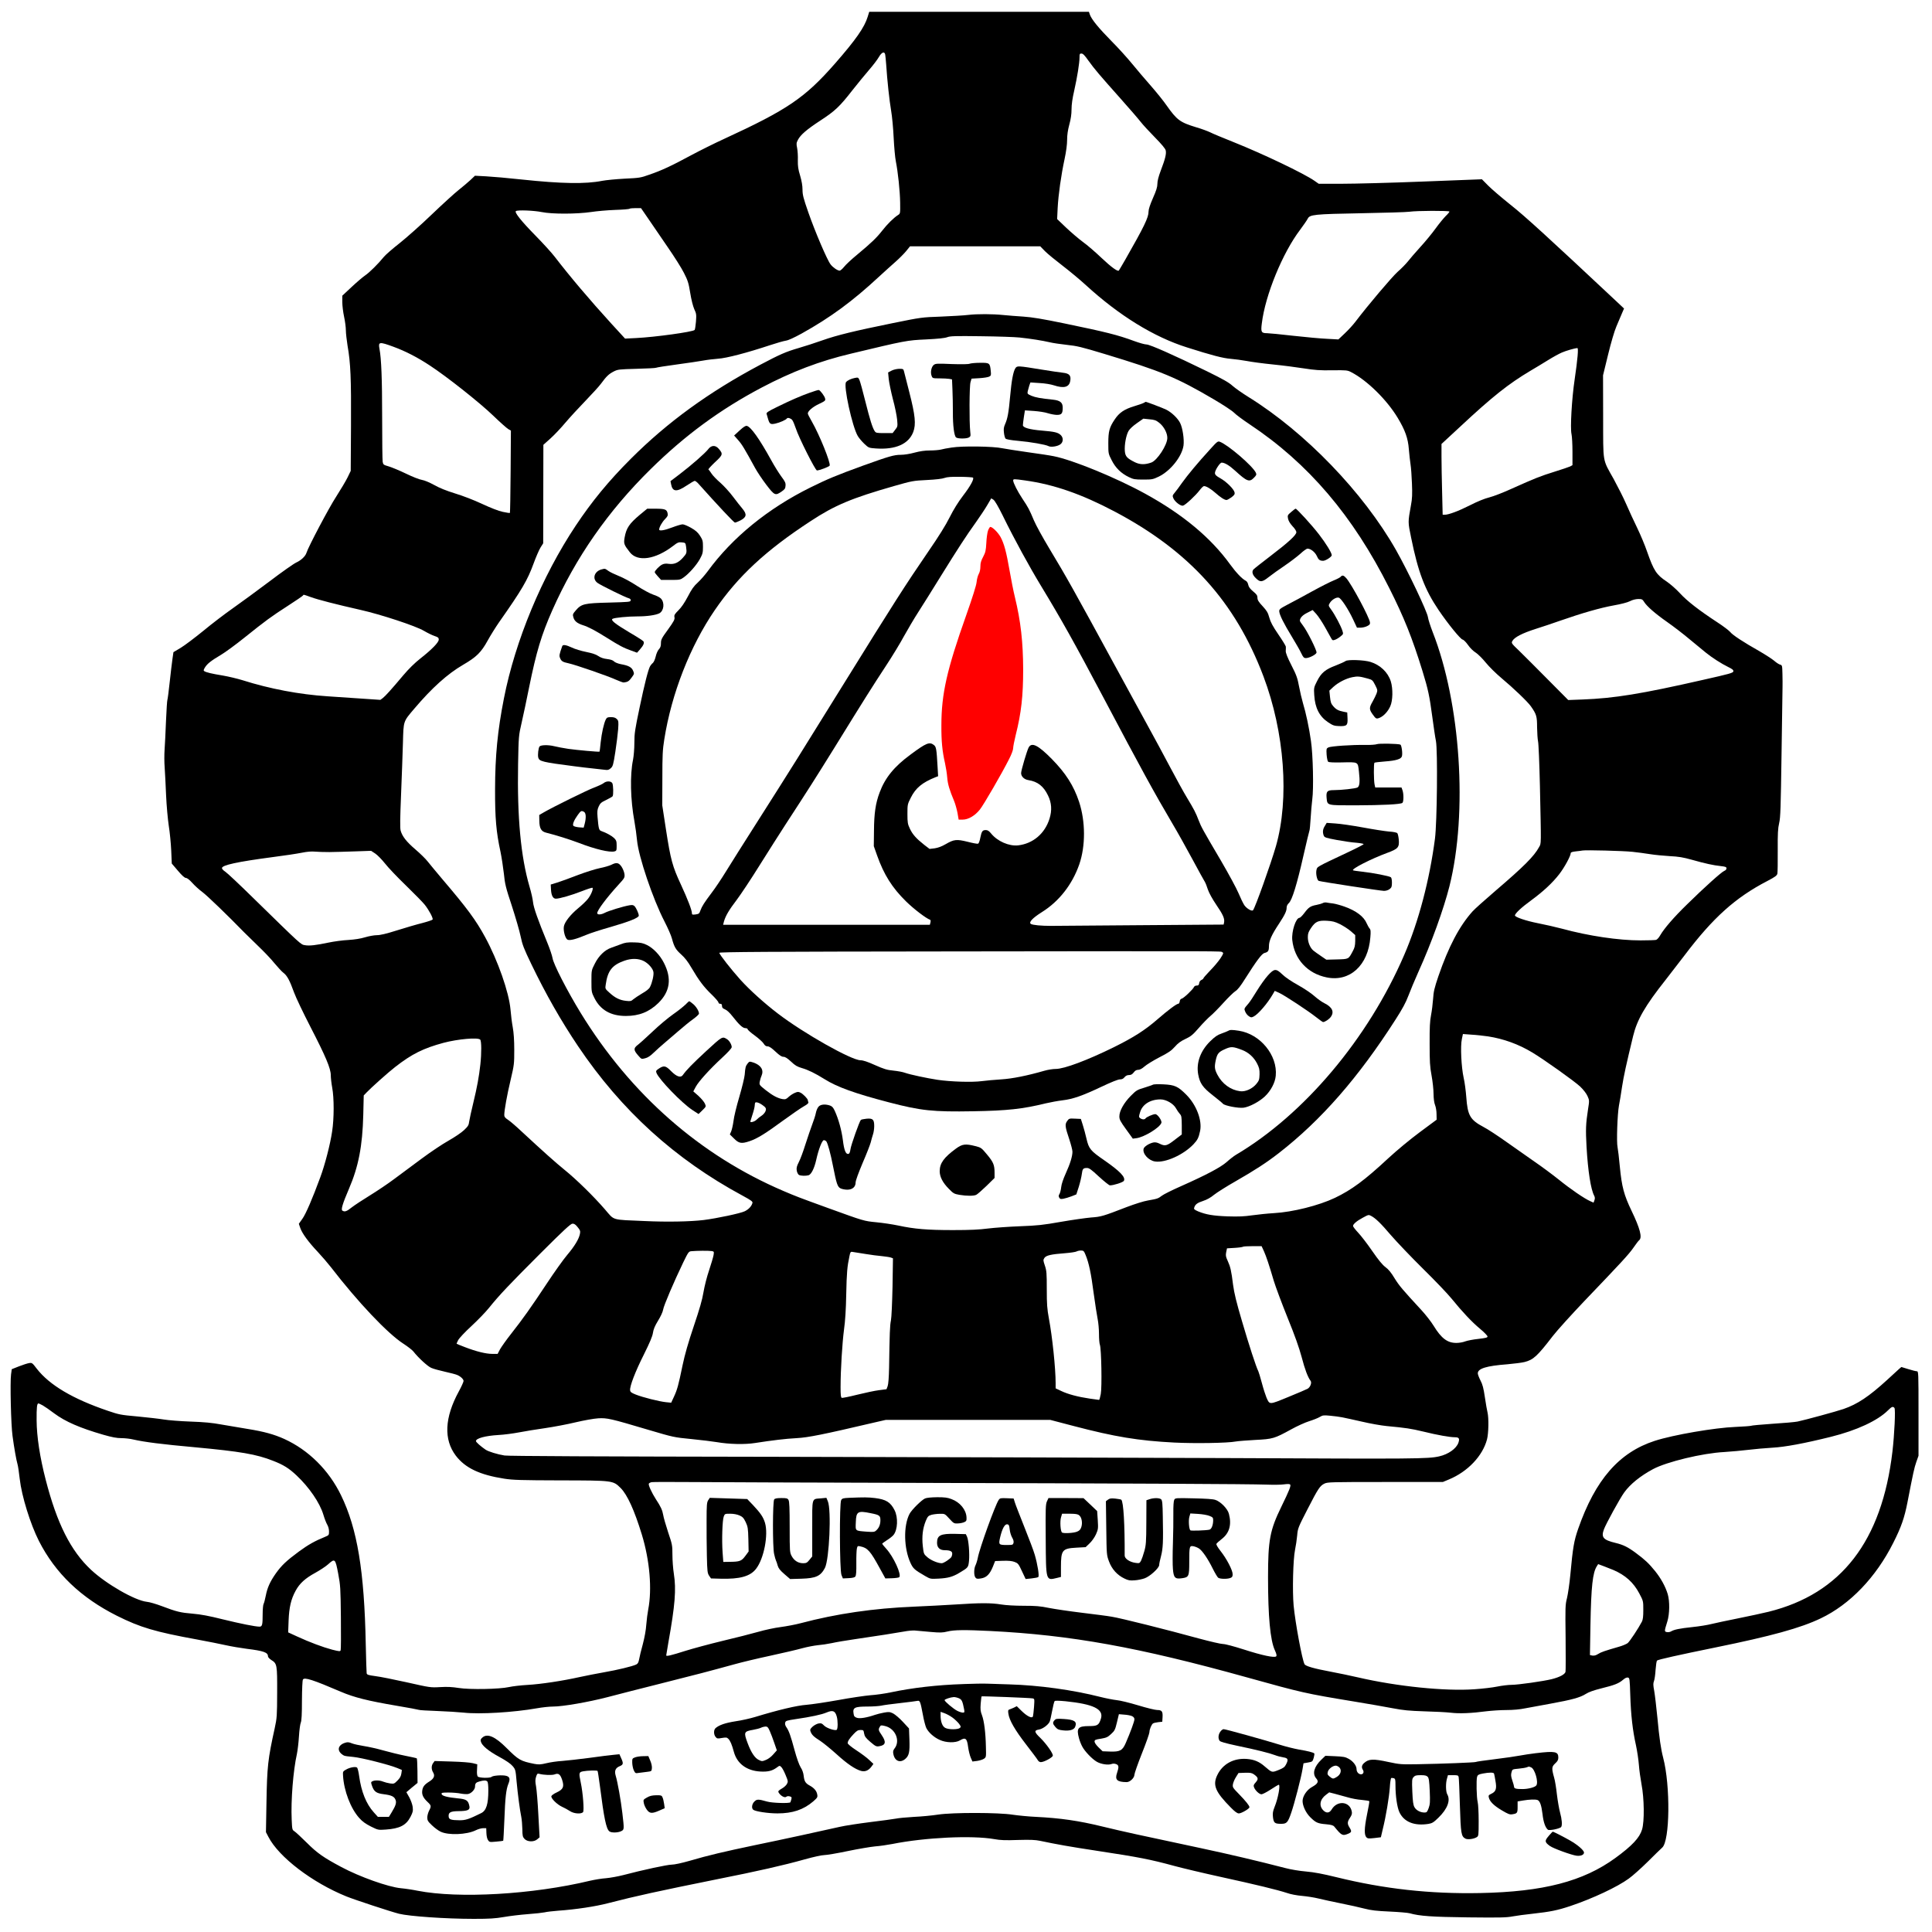 <?xml version="1.0" encoding="UTF-8" standalone="no"?>
<svg
   width="319"
   height="319"
   viewBox="0 0 239.25 239.25"
   version="1.1"
   id="svg112"
   sodipodi:docname="XD.svg"
   inkscape:version="1.1 (c68e22c387, 2021-05-23)"
   xmlns:inkscape="http://www.inkscape.org/namespaces/inkscape"
   xmlns:sodipodi="http://sodipodi.sourceforge.net/DTD/sodipodi-0.dtd"
   xmlns="http://www.w3.org/2000/svg"
   xmlns:svg="http://www.w3.org/2000/svg">
  <defs
     id="defs116" />
  <sodipodi:namedview
     id="namedview114"
     pagecolor="#ffffff"
     bordercolor="#666666"
     borderopacity="1.0"
     inkscape:pageshadow="2"
     inkscape:pageopacity="0.0"
     inkscape:pagecheckerboard="0"
     inkscape:document-units="px"
     showgrid="false"
     units="px"
     width="319px"
     inkscape:showpageshadow="false"
     inkscape:zoom="1.1684953"
     inkscape:cx="212.66667"
     inkscape:cy="212.66667"
     inkscape:window-width="1366"
     inkscape:window-height="705"
     inkscape:window-x="-8"
     inkscape:window-y="-8"
     inkscape:window-maximized="1"
     inkscape:current-layer="svg112" />
  <g
     id="surface1"
     transform="matrix(0.974,0,0,0.956,-36.848,-31.241)">
    <path
       style="fill:#000000;fill-opacity:1;fill-rule:nonzero;stroke:none"
       d="m 148.148,34.859 c -0.406,1.363 -1.508,2.969 -4.145,6.043 -3.836,4.457 -6.039,5.984 -14.152,9.789 -1.137,0.527 -2.996,1.473 -4.141,2.094 -2.512,1.383 -3.77,1.98 -5.324,2.52 -1.102,0.406 -1.27,0.426 -3.129,0.516 -1.078,0.059 -2.363,0.184 -2.867,0.281 -2.105,0.43 -5.176,0.375 -10.195,-0.168 -1.699,-0.191 -3.746,-0.371 -4.535,-0.414 l -1.441,-0.078 -0.582,0.562 c -0.328,0.301 -0.992,0.887 -1.488,1.281 C 95.656,57.68 94.125,59.098 92.75,60.438 c -1.371,1.348 -3.227,3.023 -4.105,3.734 -0.887,0.707 -1.789,1.508 -2.004,1.777 -0.707,0.891 -1.844,2.035 -2.371,2.398 -0.281,0.191 -1.059,0.863 -1.723,1.496 l -1.195,1.137 V 71.812 c 0,0.449 0.102,1.305 0.227,1.891 0.125,0.582 0.227,1.383 0.227,1.766 0,0.371 0.102,1.262 0.211,1.969 0.395,2.285 0.473,4.254 0.441,10.387 l -0.035,5.852 -0.406,0.855 c -0.223,0.461 -0.875,1.574 -1.438,2.473 -0.902,1.398 -3.559,6.527 -3.781,7.281 -0.125,0.438 -0.688,0.98 -1.305,1.262 -0.328,0.156 -1.867,1.258 -3.41,2.453 -1.555,1.191 -3.637,2.746 -4.625,3.453 -0.992,0.707 -2.688,2.023 -3.77,2.938 -1.082,0.898 -2.387,1.902 -2.879,2.203 l -0.926,0.562 -0.121,0.855 c -0.07,0.484 -0.227,1.824 -0.352,3.004 -0.121,1.172 -0.258,2.219 -0.293,2.309 -0.043,0.09 -0.121,1.328 -0.18,2.758 -0.055,1.418 -0.133,3.094 -0.18,3.711 -0.043,0.621 -0.043,1.656 0.012,2.309 0.047,0.652 0.125,2.273 0.18,3.602 0.059,1.359 0.215,3.082 0.34,3.938 0.133,0.832 0.27,2.273 0.312,3.207 l 0.07,1.688 0.773,0.922 c 0.52,0.629 0.855,0.934 1.027,0.945 0.156,0 0.461,0.246 0.809,0.641 0.305,0.352 0.887,0.891 1.293,1.195 0.598,0.449 3.285,3.094 5.277,5.184 0.238,0.25 1.035,1.039 1.777,1.77 0.742,0.719 1.688,1.73 2.094,2.25 0.418,0.504 0.922,1.078 1.148,1.25 0.473,0.371 0.789,0.965 1.352,2.551 0.234,0.656 1.168,2.645 2.078,4.445 1.938,3.828 2.59,5.391 2.59,6.27 0,0.324 0.078,1.047 0.18,1.609 0.246,1.348 0.246,3.992 -0.012,5.68 -0.234,1.633 -0.91,4.301 -1.496,5.91 -1,2.777 -1.855,4.793 -2.285,5.398 l -0.449,0.645 0.18,0.539 c 0.238,0.707 1.047,1.832 2.219,3.094 0.516,0.562 1.258,1.441 1.664,1.969 3.434,4.535 7.211,8.609 9.238,9.938 0.527,0.348 1.102,0.797 1.262,1 0.617,0.809 1.809,1.926 2.27,2.125 0.273,0.125 1.047,0.34 1.734,0.496 0.688,0.156 1.383,0.34 1.555,0.418 0.449,0.191 0.82,0.551 0.82,0.785 0,0.113 -0.27,0.734 -0.609,1.363 -1.809,3.387 -1.934,6.223 -0.371,8.316 1.203,1.598 3.039,2.484 6.18,2.98 1.078,0.168 2.125,0.203 7.066,0.215 6.785,0.012 6.727,0.012 7.695,0.977 0.855,0.867 1.754,2.871 2.711,6.055 1.004,3.363 1.305,7.043 0.812,9.664 -0.09,0.465 -0.203,1.352 -0.25,1.973 -0.043,0.695 -0.215,1.664 -0.438,2.531 -0.215,0.773 -0.418,1.652 -0.473,1.969 -0.078,0.426 -0.168,0.586 -0.383,0.688 -0.484,0.234 -2.406,0.707 -4.074,1 -0.887,0.156 -2.273,0.438 -3.094,0.617 -2.184,0.496 -4.949,0.926 -6.672,1.023 -0.832,0.047 -1.867,0.172 -2.309,0.273 -1.227,0.281 -4.996,0.348 -6.402,0.121 -0.82,-0.133 -1.461,-0.168 -2.363,-0.113 -1.234,0.07 -1.281,0.059 -4.23,-0.617 -1.641,-0.371 -3.453,-0.742 -4.027,-0.809 -0.898,-0.125 -1.047,-0.172 -1.09,-0.371 -0.023,-0.137 -0.07,-1.812 -0.113,-3.727 -0.18,-9.496 -1.07,-14.988 -3.141,-19.32 -1.551,-3.262 -4.141,-5.871 -7.223,-7.301 -1.305,-0.598 -2.578,-0.957 -4.66,-1.297 -0.957,-0.156 -2.453,-0.414 -3.316,-0.57 -1.207,-0.227 -2.141,-0.316 -3.941,-0.383 -1.293,-0.047 -2.844,-0.172 -3.43,-0.273 -0.586,-0.098 -2.082,-0.27 -3.32,-0.391 -2.117,-0.191 -2.34,-0.238 -3.734,-0.723 -4.492,-1.551 -7.438,-3.34 -9.059,-5.457 -0.574,-0.766 -0.609,-0.797 -0.992,-0.73 -0.211,0.035 -0.797,0.227 -1.293,0.426 l -0.898,0.363 -0.09,0.664 c -0.137,1 -0.012,6.559 0.188,7.988 0.203,1.551 0.484,3.148 0.633,3.656 0.066,0.215 0.191,1.07 0.281,1.902 0.246,2.238 1.359,5.871 2.441,8.043 2.094,4.188 5.332,7.336 9.902,9.68 3.004,1.527 4.828,2.082 10.273,3.094 1.305,0.246 2.926,0.574 3.602,0.73 0.684,0.156 1.867,0.359 2.641,0.461 2.152,0.27 2.703,0.473 2.703,0.969 0,0.125 0.191,0.324 0.426,0.484 0.734,0.461 0.754,0.617 0.742,4.23 -0.008,3.027 -0.031,3.285 -0.312,4.613 -0.867,4.004 -0.969,4.961 -1.047,9.621 l -0.066,3.836 0.312,0.609 c 1.316,2.609 5.559,5.918 9.926,7.719 1.035,0.426 5.594,1.957 6.672,2.238 1.316,0.336 5.977,0.664 9.508,0.664 2.047,0 2.711,-0.047 3.828,-0.238 0.742,-0.133 2.113,-0.301 3.035,-0.371 0.934,-0.066 1.891,-0.18 2.141,-0.234 0.246,-0.066 1.035,-0.16 1.742,-0.215 2.219,-0.156 4.77,-0.551 6.324,-0.969 3.645,-0.957 6.379,-1.562 13.816,-3.094 5.234,-1.059 8.52,-1.82 11.195,-2.586 1.105,-0.316 2.184,-0.555 2.488,-0.555 0.305,0 1.645,-0.234 2.973,-0.516 1.324,-0.281 2.902,-0.551 3.484,-0.609 0.586,-0.043 1.578,-0.191 2.195,-0.312 4.141,-0.844 10.117,-1.137 12.941,-0.633 0.797,0.148 1.441,0.172 3.039,0.113 1.586,-0.043 2.191,-0.019 2.812,0.113 2.082,0.449 3.824,0.766 7.168,1.281 5.469,0.848 6.816,1.117 9.934,1.98 0.992,0.273 3.625,0.914 5.852,1.41 4.547,1.012 7.215,1.676 8.418,2.078 0.473,0.172 1.281,0.328 1.945,0.383 0.629,0.059 1.543,0.203 2.027,0.328 0.492,0.125 1.766,0.406 2.844,0.629 1.082,0.215 2.441,0.531 3.039,0.688 0.855,0.227 1.531,0.305 3.219,0.383 1.18,0.055 2.316,0.156 2.543,0.223 1.262,0.363 2.812,0.473 7.449,0.531 3.973,0.043 4.84,0.031 5.625,-0.125 0.508,-0.09 1.656,-0.258 2.555,-0.348 2.273,-0.258 3.152,-0.438 4.805,-1 2.859,-0.98 5.977,-2.477 7.414,-3.547 0.496,-0.359 1.59,-1.359 2.441,-2.215 0.844,-0.867 1.668,-1.668 1.812,-1.801 0.98,-0.867 1.059,-8.012 0.125,-11.637 -0.293,-1.148 -0.496,-2.566 -0.73,-5.141 -0.137,-1.406 -0.316,-2.984 -0.406,-3.5 -0.145,-0.766 -0.145,-1 -0.035,-1.293 0.078,-0.203 0.172,-0.855 0.203,-1.453 0.047,-0.605 0.125,-1.148 0.18,-1.203 0.148,-0.137 2.68,-0.711 7.426,-1.699 7.102,-1.473 10.836,-2.52 13.391,-3.77 3.715,-1.801 7.023,-5.312 9.227,-9.789 1.016,-2.047 1.418,-3.242 1.801,-5.234 0.73,-3.848 0.867,-4.477 1.125,-5.23 l 0.281,-0.809 v -5.469 c 0,-5.367 0,-5.48 -0.223,-5.48 -0.113,0 -0.609,-0.125 -1.094,-0.281 L 279.574,209.754 279.289,210 c -0.156,0.137 -0.832,0.777 -1.516,1.418 -2.32,2.16 -3.793,3.16 -5.57,3.781 -0.867,0.305 -4.875,1.418 -5.828,1.621 -0.316,0.066 -1.758,0.199 -3.195,0.289 -1.441,0.102 -2.668,0.215 -2.734,0.262 -0.07,0.031 -0.957,0.102 -1.98,0.145 -2.602,0.102 -7.879,1.023 -10.242,1.801 -4.535,1.496 -7.559,5.031 -9.742,11.398 -0.531,1.555 -0.676,2.398 -1.004,6.031 -0.102,1.082 -0.293,2.398 -0.414,2.926 -0.227,0.898 -0.227,1.191 -0.18,5.121 0.019,2.281 0.019,4.285 -0.012,4.445 -0.078,0.336 -0.754,0.695 -1.758,0.953 -1.078,0.27 -4.285,0.734 -5.105,0.734 -0.406,0 -1.227,0.102 -1.812,0.223 -0.586,0.125 -1.891,0.281 -2.891,0.348 -3.738,0.273 -9.836,-0.359 -14.832,-1.539 -0.922,-0.215 -2.477,-0.551 -3.434,-0.73 -2.137,-0.406 -3.227,-0.723 -3.352,-0.98 -0.305,-0.586 -1.172,-5.344 -1.383,-7.582 -0.172,-1.891 -0.07,-6.012 0.18,-7.238 0.102,-0.492 0.223,-1.328 0.27,-1.855 0.078,-0.922 0.125,-1.035 1.305,-3.375 1.371,-2.723 1.586,-3.051 2.172,-3.344 0.395,-0.191 0.855,-0.203 7.73,-0.203 h 7.312 l 0.766,-0.324 c 2.398,-1.012 4.301,-3.051 4.852,-5.199 0.203,-0.789 0.234,-2.77 0.066,-3.477 -0.066,-0.246 -0.215,-1.137 -0.336,-1.969 -0.172,-1.184 -0.293,-1.664 -0.562,-2.184 -0.184,-0.359 -0.34,-0.777 -0.34,-0.922 0,-0.621 1.102,-0.969 3.746,-1.172 0.855,-0.078 1.848,-0.203 2.195,-0.293 1.125,-0.289 1.621,-0.754 3.59,-3.363 0.562,-0.742 2.387,-2.789 4.039,-4.559 4.703,-5.004 5.625,-6.02 6.223,-6.895 0.305,-0.453 0.629,-0.891 0.73,-0.969 0.406,-0.336 0.102,-1.52 -0.965,-3.781 -0.98,-2.082 -1.25,-3.117 -1.5,-5.738 -0.098,-1.113 -0.234,-2.25 -0.289,-2.52 -0.148,-0.641 -0.023,-4.309 0.18,-5.414 0.09,-0.461 0.27,-1.551 0.391,-2.418 0.215,-1.418 0.531,-2.883 1.41,-6.582 0.504,-2.117 1.527,-3.918 4.141,-7.281 0.754,-0.98 1.82,-2.387 2.371,-3.129 3.637,-4.906 6.484,-7.516 10.555,-9.664 1.004,-0.539 1.215,-0.699 1.273,-0.957 0.031,-0.168 0.055,-1.531 0.043,-3.004 -0.012,-2.195 0.023,-2.848 0.18,-3.535 0.172,-0.73 0.203,-1.969 0.305,-9 0.07,-4.488 0.125,-8.383 0.125,-8.664 0.012,-0.281 0,-1.023 -0.012,-1.645 -0.023,-1.09 -0.035,-1.145 -0.281,-1.215 -0.145,-0.031 -0.496,-0.258 -0.766,-0.504 -0.281,-0.238 -1.113,-0.789 -1.855,-1.227 -2.059,-1.184 -3.453,-2.117 -3.738,-2.5 -0.145,-0.18 -0.875,-0.754 -1.629,-1.25 -2.34,-1.562 -3.836,-2.742 -4.762,-3.77 -0.484,-0.539 -1.246,-1.215 -1.688,-1.516 -1.305,-0.879 -1.641,-1.41 -2.484,-3.859 -0.27,-0.812 -0.844,-2.207 -1.273,-3.109 -0.426,-0.898 -1.059,-2.281 -1.395,-3.082 -0.336,-0.797 -1.059,-2.238 -1.574,-3.207 -1.465,-2.676 -1.34,-1.934 -1.352,-8.113 l -0.012,-5.344 0.641,-2.676 c 0.371,-1.555 0.812,-3.086 1.059,-3.66 0.227,-0.539 0.539,-1.281 0.688,-1.652 l 0.281,-0.664 -0.891,-0.855 c -8.898,-8.496 -11.691,-11.094 -13.535,-12.578 -1.148,-0.938 -2.43,-2.051 -2.859,-2.5 l -0.785,-0.809 -7.43,0.293 c -4.094,0.168 -8.766,0.289 -10.371,0.289 h -2.949 L 204.949,56.094 c -1.352,-0.957 -6.527,-3.477 -10.254,-4.996 -1.371,-0.555 -2.742,-1.137 -3.035,-1.297 -0.305,-0.145 -1.07,-0.438 -1.723,-0.629 -2.094,-0.652 -2.465,-0.934 -3.805,-2.867 -0.383,-0.566 -1.281,-1.699 -2,-2.535 -0.723,-0.832 -1.789,-2.113 -2.375,-2.844 -0.598,-0.746 -1.766,-2.062 -2.613,-2.926 -1.641,-1.699 -2.496,-2.77 -2.734,-3.398 l -0.133,-0.395 h -27.93 z m 2.227,4.883 c 0.035,0.148 0.078,0.711 0.125,1.273 0.133,2.113 0.414,4.715 0.629,5.996 0.125,0.719 0.27,2.309 0.324,3.512 0.059,1.203 0.18,2.574 0.273,3.035 0.281,1.441 0.527,3.852 0.551,5.348 0.019,1.418 0.019,1.438 -0.262,1.621 -0.539,0.348 -1.383,1.191 -2.023,2.035 -0.719,0.934 -1.375,1.574 -3.207,3.129 -0.688,0.574 -1.418,1.27 -1.633,1.551 -0.211,0.27 -0.473,0.496 -0.562,0.496 -0.27,0 -0.855,-0.406 -1.156,-0.809 -0.441,-0.574 -1.98,-4.254 -2.824,-6.719 -0.633,-1.855 -0.746,-2.285 -0.746,-2.961 0,-0.516 -0.102,-1.113 -0.301,-1.809 -0.25,-0.836 -0.305,-1.227 -0.293,-1.992 0.023,-0.531 -0.023,-1.238 -0.09,-1.586 -0.113,-0.555 -0.102,-0.676 0.102,-1.07 0.324,-0.641 1.113,-1.34 2.867,-2.508 1.848,-1.227 2.453,-1.812 4.051,-3.906 0.664,-0.855 1.621,-2.047 2.117,-2.633 0.504,-0.586 1.066,-1.34 1.246,-1.664 0.363,-0.645 0.723,-0.789 0.812,-0.34 z m 25.855,0.812 c 0.766,1.09 1.363,1.797 4.086,4.914 1.113,1.273 2.25,2.613 2.531,2.984 0.27,0.359 1.094,1.27 1.812,2.012 0.891,0.926 1.34,1.477 1.383,1.699 0.102,0.43 -0.066,1.113 -0.629,2.613 -0.281,0.762 -0.43,1.336 -0.43,1.707 0,0.418 -0.133,0.867 -0.562,1.848 -0.371,0.867 -0.562,1.449 -0.562,1.754 0,0.777 -0.551,1.926 -2.969,6.246 -0.418,0.742 -0.789,1.371 -0.809,1.395 -0.148,0.156 -0.969,-0.449 -2.184,-1.621 -0.777,-0.754 -1.836,-1.688 -2.363,-2.07 -0.531,-0.395 -1.484,-1.227 -2.129,-1.844 l -1.168,-1.137 0.066,-1.418 c 0.09,-1.734 0.438,-4.266 0.879,-6.348 0.211,-1.012 0.324,-1.898 0.324,-2.496 0,-0.629 0.09,-1.262 0.281,-1.98 0.191,-0.711 0.281,-1.34 0.281,-1.969 0,-0.621 0.113,-1.43 0.34,-2.422 0.383,-1.742 0.676,-3.586 0.676,-4.309 0,-0.449 0.019,-0.504 0.258,-0.496 0.18,0 0.414,0.25 0.887,0.938 z m -55.977,20.453 c 0.504,0.766 1.609,2.398 2.441,3.637 0.844,1.238 1.789,2.758 2.09,3.375 0.496,0.992 0.598,1.305 0.801,2.59 0.137,0.875 0.348,1.719 0.516,2.113 0.273,0.586 0.281,0.719 0.215,1.633 -0.043,0.539 -0.121,1.012 -0.168,1.066 -0.234,0.25 -5.02,0.926 -7.438,1.047 l -1.406,0.07 -1.734,-1.926 c -2.777,-3.105 -5.254,-6.086 -7.211,-8.676 -0.395,-0.527 -1.484,-1.742 -2.418,-2.711 -1.824,-1.891 -2.746,-3.062 -2.512,-3.207 0.25,-0.156 2.262,-0.078 3.297,0.133 1.328,0.273 4.398,0.262 6.246,-0.008 0.707,-0.113 2.094,-0.238 3.059,-0.273 0.969,-0.031 1.801,-0.098 1.848,-0.156 0.043,-0.043 0.395,-0.078 0.766,-0.078 h 0.684 z m 101.863,-0.922 c 0,0.059 -0.211,0.328 -0.484,0.586 -0.258,0.27 -0.844,0.988 -1.281,1.609 -0.438,0.617 -1.316,1.711 -1.957,2.418 -0.629,0.711 -1.34,1.543 -1.574,1.859 -0.238,0.301 -0.812,0.91 -1.297,1.336 -0.742,0.688 -3.734,4.277 -5.379,6.484 -0.301,0.402 -0.91,1.078 -1.348,1.496 l -0.801,0.773 -1.395,-0.078 c -0.777,-0.031 -2.723,-0.211 -4.332,-0.395 -1.621,-0.191 -3.117,-0.336 -3.344,-0.336 -0.73,0 -0.809,-0.145 -0.66,-1.293 0.438,-3.656 2.633,-9.105 4.871,-12.109 0.426,-0.586 0.855,-1.215 0.957,-1.418 0.258,-0.551 0.809,-0.605 6.887,-0.719 2.934,-0.055 5.648,-0.137 6.02,-0.191 0.957,-0.145 5.117,-0.156 5.117,-0.023 z m -51.422,5.133 c 0.34,0.348 1.352,1.191 2.25,1.891 0.902,0.707 2.219,1.82 2.926,2.484 4.242,3.961 8.676,6.742 12.883,8.09 3.164,1.027 4.57,1.398 5.559,1.477 0.52,0.043 1.43,0.168 2.039,0.281 0.605,0.121 2.105,0.324 3.328,0.449 1.238,0.125 3.008,0.359 3.93,0.508 1.395,0.223 2.012,0.27 3.602,0.246 1.82,-0.023 1.934,-0.012 2.418,0.246 2.016,1.059 4.523,3.57 5.906,5.91 0.945,1.598 1.316,2.652 1.418,4.062 0.059,0.672 0.148,1.562 0.215,1.969 0.066,0.402 0.145,1.52 0.18,2.473 0.055,1.387 0.035,1.969 -0.125,2.816 -0.395,2.238 -0.395,2.148 0.023,4.219 0.891,4.465 1.734,6.715 3.488,9.359 1.215,1.824 2.758,3.75 3.051,3.828 0.145,0.031 0.438,0.336 0.695,0.707 0.25,0.371 0.664,0.789 0.957,0.969 0.281,0.18 0.867,0.766 1.293,1.305 0.43,0.539 1.328,1.441 1.992,2.004 1.508,1.281 3.332,3.059 3.746,3.656 0.711,1.035 0.789,1.293 0.789,2.723 0.012,0.73 0.066,1.555 0.125,1.836 0.066,0.281 0.168,2.836 0.234,5.68 0.168,8.012 0.18,7.473 -0.113,8.012 -0.617,1.172 -1.969,2.543 -5.547,5.66 -1.328,1.16 -2.633,2.352 -2.902,2.656 -1.676,1.902 -3.047,4.559 -4.344,8.395 -0.516,1.551 -0.617,2.004 -0.676,2.961 -0.043,0.617 -0.156,1.551 -0.258,2.078 -0.145,0.734 -0.191,1.609 -0.18,3.715 0,2.352 0.035,2.961 0.246,4.117 0.137,0.754 0.25,1.812 0.25,2.363 0.012,0.652 0.078,1.16 0.191,1.453 0.102,0.246 0.191,0.777 0.191,1.18 l 0.012,0.723 -2.141,1.617 c -1.293,0.98 -2.879,2.32 -4.039,3.41 -2.98,2.824 -4.613,4.051 -6.75,5.098 -2.047,0.992 -5.379,1.848 -7.777,1.98 -0.797,0.047 -2.047,0.18 -2.754,0.281 -0.992,0.148 -1.711,0.18 -3.094,0.137 -1.859,-0.07 -2.77,-0.227 -3.781,-0.652 -0.473,-0.215 -0.551,-0.281 -0.484,-0.484 0.121,-0.418 0.395,-0.621 1.137,-0.867 0.473,-0.156 0.957,-0.43 1.395,-0.801 0.371,-0.301 1.598,-1.09 2.723,-1.742 2.465,-1.441 3.926,-2.406 5.492,-3.645 5.391,-4.266 10.137,-9.801 14.852,-17.309 0.867,-1.371 1.305,-2.203 1.621,-3.059 0.234,-0.641 0.82,-2.059 1.293,-3.141 1.645,-3.703 3.207,-8.125 3.938,-11.07 2.34,-9.531 1.418,-23.723 -2.137,-32.926 -0.293,-0.777 -0.562,-1.633 -0.598,-1.914 -0.09,-0.719 -2.531,-5.949 -4.07,-8.719 -4.152,-7.449 -11.547,-15.258 -18.746,-19.805 -0.766,-0.484 -1.68,-1.137 -2.027,-1.449 -0.473,-0.441 -1.215,-0.867 -3.262,-1.891 -4.121,-2.051 -7.246,-3.469 -7.688,-3.469 -0.203,0 -0.91,-0.199 -1.574,-0.449 -2.082,-0.785 -3.602,-1.168 -8.844,-2.273 -2.871,-0.605 -4.117,-0.809 -5.234,-0.887 -0.797,-0.047 -1.945,-0.148 -2.531,-0.203 -1.383,-0.145 -3.297,-0.156 -4.5,-0.012 -0.527,0.066 -2.07,0.156 -3.434,0.215 -2.461,0.09 -2.484,0.09 -6.129,0.844 -4.875,1.012 -7.059,1.551 -8.945,2.227 -0.867,0.316 -2.23,0.766 -3.039,1.004 -1.621,0.48 -2.375,0.82 -4.84,2.148 -6.57,3.555 -11.824,7.449 -16.484,12.195 -2.859,2.914 -4.949,5.516 -7,8.652 -4.309,6.594 -7.695,14.91 -9.137,22.395 -0.809,4.195 -1.113,7.414 -1.125,11.758 -0.012,3.734 0.148,5.57 0.688,8.09 0.145,0.719 0.336,1.992 0.43,2.824 0.133,1.363 0.234,1.801 1.023,4.219 0.473,1.488 0.977,3.254 1.113,3.941 0.215,1.066 0.406,1.574 1.371,3.609 1.812,3.836 3.758,7.316 5.941,10.621 5.492,8.305 12.32,14.629 20.906,19.344 1.137,0.629 1.305,0.766 1.25,0.957 -0.125,0.426 -0.461,0.797 -0.969,1.059 -0.527,0.27 -3.543,0.922 -5.219,1.137 -1.699,0.211 -4.691,0.27 -7.527,0.133 -4.312,-0.191 -3.781,-0.031 -5.055,-1.531 -1.438,-1.695 -3.633,-3.879 -5.109,-5.094 -1.133,-0.934 -2.754,-2.41 -5.477,-4.984 -0.688,-0.664 -1.465,-1.34 -1.723,-1.508 -0.359,-0.238 -0.473,-0.383 -0.473,-0.609 0,-0.609 0.348,-2.59 0.809,-4.559 0.453,-1.957 0.461,-2.102 0.461,-3.891 0,-1.238 -0.066,-2.219 -0.191,-2.926 -0.109,-0.586 -0.234,-1.633 -0.289,-2.32 -0.191,-2.203 -1.598,-6.312 -3.219,-9.348 -1.184,-2.219 -2.273,-3.727 -5.438,-7.508 -0.773,-0.934 -1.617,-1.969 -1.867,-2.293 -0.246,-0.328 -0.945,-1.027 -1.551,-1.555 -1.148,-1 -1.688,-1.699 -1.891,-2.453 -0.09,-0.324 -0.07,-1.609 0.055,-4.668 0.09,-2.332 0.203,-5.348 0.238,-6.707 0.078,-2.871 0.02,-2.711 1.461,-4.434 2.207,-2.656 4.219,-4.5 6.18,-5.66 1.707,-1.012 2.305,-1.609 3.137,-3.152 0.359,-0.664 1.012,-1.73 1.441,-2.359 2.926,-4.242 3.613,-5.449 4.387,-7.598 0.305,-0.855 0.711,-1.801 0.891,-2.094 l 0.336,-0.539 0.023,-12.758 0.902,-0.824 c 0.492,-0.449 1.336,-1.359 1.879,-2.023 0.551,-0.664 1.699,-1.938 2.555,-2.836 0.852,-0.902 1.766,-1.914 2,-2.25 0.676,-0.934 0.969,-1.227 1.586,-1.555 0.543,-0.281 0.652,-0.293 2.926,-0.359 1.309,-0.035 2.422,-0.09 2.488,-0.137 0.055,-0.043 1.25,-0.234 2.645,-0.426 1.383,-0.191 2.902,-0.418 3.363,-0.508 0.461,-0.09 1.305,-0.191 1.855,-0.234 1.07,-0.066 3.691,-0.766 6.652,-1.766 0.797,-0.27 1.699,-0.531 1.98,-0.574 0.324,-0.047 1.035,-0.383 2.004,-0.922 3.668,-2.082 6.469,-4.176 9.844,-7.371 0.688,-0.641 1.621,-1.508 2.094,-1.926 0.461,-0.414 1.07,-1.035 1.352,-1.383 l 0.492,-0.621 h 16.555 z m -3.207,11.184 c 1.352,0.145 2.902,0.395 3.828,0.617 0.371,0.094 1.336,0.238 2.137,0.328 1.293,0.137 1.855,0.27 4.781,1.172 7.246,2.238 9.16,3.035 13.953,5.906 1.148,0.688 2.285,1.449 2.543,1.711 0.246,0.258 1.137,0.934 1.969,1.496 7.473,5.062 13.156,11.859 17.77,21.23 1.879,3.805 2.914,6.438 4.219,10.738 0.719,2.371 0.898,3.262 1.238,5.859 0.168,1.273 0.371,2.715 0.473,3.207 0.234,1.25 0.145,10.531 -0.125,12.66 -0.688,5.355 -2.07,10.711 -3.906,15.043 -4.578,10.824 -12.715,20.672 -21.422,25.914 -0.25,0.156 -0.754,0.551 -1.137,0.902 -0.766,0.695 -2.578,1.676 -5.828,3.148 -1.105,0.496 -2.195,1.047 -2.422,1.227 -0.473,0.371 -0.574,0.406 -1.777,0.621 -0.539,0.09 -1.652,0.449 -2.699,0.852 -3.004,1.184 -3.254,1.262 -4.535,1.352 -0.652,0.059 -2.375,0.305 -3.824,0.562 -2.332,0.418 -2.949,0.484 -5.234,0.574 -1.418,0.055 -3.238,0.191 -4.051,0.293 -1.09,0.145 -2.227,0.203 -4.445,0.203 -3.262,0 -4.883,-0.137 -6.941,-0.586 -0.73,-0.156 -1.98,-0.348 -2.789,-0.426 -1.609,-0.16 -1.555,-0.148 -6.133,-1.836 -3.895,-1.441 -4.051,-1.508 -5.684,-2.215 -10.598,-4.613 -19.422,-12.504 -25.789,-23.07 -1.734,-2.891 -3.453,-6.301 -3.578,-7.109 -0.047,-0.293 -0.34,-1.191 -0.664,-1.992 -1.184,-2.926 -1.734,-4.512 -1.812,-5.23 -0.035,-0.395 -0.234,-1.309 -0.449,-2.027 -1.113,-3.895 -1.574,-8.969 -1.453,-15.875 0.07,-3.648 0.07,-3.66 0.461,-5.402 0.215,-0.957 0.645,-3.016 0.945,-4.559 0.914,-4.578 1.566,-6.785 2.938,-9.945 2.984,-6.852 7.078,-12.852 12.523,-18.309 4.344,-4.363 8.844,-7.73 14.102,-10.555 3.859,-2.07 7.367,-3.43 11.328,-4.387 6.965,-1.699 7.137,-1.734 9.566,-1.848 1.551,-0.078 2.383,-0.168 2.699,-0.289 0.383,-0.148 0.992,-0.172 4.277,-0.125 2.102,0.023 4.332,0.102 4.949,0.168 z m -79.609,1.203 c 1.484,0.551 3.051,1.375 4.59,2.41 2.195,1.461 6.359,4.824 8.07,6.504 0.867,0.855 1.73,1.629 1.914,1.742 l 0.336,0.191 -0.035,5.312 c -0.019,2.926 -0.066,5.332 -0.09,5.355 -0.019,0.035 -0.438,-0.035 -0.91,-0.137 -0.551,-0.121 -1.484,-0.492 -2.609,-1.023 -1.059,-0.504 -2.434,-1.047 -3.445,-1.359 -1.168,-0.371 -1.992,-0.711 -2.676,-1.105 -0.609,-0.336 -1.207,-0.594 -1.543,-0.652 -0.316,-0.043 -1.227,-0.414 -2.047,-0.82 -0.824,-0.406 -1.812,-0.82 -2.195,-0.934 -0.652,-0.191 -0.688,-0.227 -0.754,-0.598 -0.035,-0.211 -0.066,-2.801 -0.066,-5.75 0,-4.938 -0.102,-7.617 -0.34,-8.875 -0.168,-0.926 -0.031,-0.945 1.801,-0.262 z m 150.531,1.184 c -0.043,0.574 -0.211,1.934 -0.371,3.016 -0.371,2.531 -0.582,6.344 -0.402,7.109 0.066,0.305 0.121,1.34 0.121,2.297 v 1.723 l -0.301,0.168 c -0.184,0.078 -1.059,0.395 -1.973,0.676 -1.809,0.574 -2.52,0.863 -5.422,2.191 -1.059,0.496 -2.352,1.004 -2.871,1.137 -0.594,0.148 -1.496,0.52 -2.449,1.016 -1.477,0.762 -2.727,1.234 -3.23,1.234 h -0.258 l -0.07,-2.957 c -0.043,-1.621 -0.078,-3.68 -0.078,-4.582 V 90.188 l 2.34,-2.207 c 4.152,-3.949 6.18,-5.582 8.98,-7.281 0.605,-0.359 1.621,-0.988 2.227,-1.371 0.621,-0.395 1.406,-0.832 1.746,-0.98 0.527,-0.234 1.621,-0.562 1.98,-0.582 0.078,-0.012 0.09,0.324 0.031,1.023 z M 77.383,110.035 c 0.91,0.336 3.148,0.922 6.277,1.645 2.598,0.594 7.031,2.082 8.066,2.711 0.453,0.27 1.059,0.574 1.363,0.676 0.438,0.145 0.527,0.223 0.527,0.461 0,0.359 -0.867,1.27 -2.328,2.441 -0.73,0.586 -1.484,1.34 -2.184,2.184 -1.551,1.879 -2.262,2.676 -2.598,2.945 L 86.191,123.336 83.75,123.168 c -1.352,-0.102 -3.262,-0.227 -4.254,-0.293 -3.59,-0.238 -7.336,-0.957 -10.859,-2.094 -0.652,-0.203 -1.766,-0.473 -2.484,-0.598 -1.395,-0.234 -2.094,-0.402 -2.34,-0.562 -0.125,-0.078 -0.113,-0.168 0.09,-0.504 0.305,-0.484 0.773,-0.855 2.035,-1.621 0.527,-0.316 1.867,-1.316 2.98,-2.227 2.715,-2.219 3.398,-2.727 5.539,-4.133 1,-0.652 1.844,-1.246 1.891,-1.316 0.09,-0.145 0.02,-0.156 1.035,0.215 z m 169.48,0.609 c 0.359,0.582 1.406,1.516 2.938,2.609 0.773,0.551 2.07,1.562 2.867,2.25 0.809,0.676 1.723,1.453 2.027,1.699 0.797,0.664 2.023,1.461 2.844,1.867 0.555,0.27 0.699,0.406 0.676,0.574 -0.031,0.203 -0.484,0.328 -3.859,1.102 -7.863,1.824 -11.273,2.387 -15.324,2.543 l -1.812,0.07 -2.566,-2.633 c -1.406,-1.453 -3.035,-3.105 -3.621,-3.691 -1.07,-1.047 -1.07,-1.047 -0.902,-1.352 0.281,-0.473 1.25,-0.98 2.895,-1.52 0.844,-0.27 2.262,-0.754 3.16,-1.078 2.746,-0.98 5.152,-1.68 6.797,-1.98 0.957,-0.172 1.754,-0.383 2.082,-0.551 0.324,-0.172 0.719,-0.273 1.047,-0.281 0.473,0 0.539,0.031 0.754,0.371 z m -1.508,32.371 c 0.617,0.066 1.629,0.203 2.25,0.305 0.617,0.102 1.754,0.211 2.531,0.258 1.113,0.055 1.699,0.156 2.812,0.473 1.676,0.484 2.734,0.719 3.691,0.82 0.586,0.07 0.699,0.113 0.699,0.293 0,0.137 -0.113,0.258 -0.285,0.328 -0.324,0.121 -2.52,2.125 -4.723,4.332 -1.68,1.664 -2.926,3.137 -3.422,4.016 -0.156,0.293 -0.395,0.551 -0.52,0.586 -0.121,0.035 -1.023,0.066 -1.988,0.066 -2.781,0 -6.594,-0.574 -9.992,-1.52 -0.777,-0.211 -2.152,-0.527 -3.051,-0.707 -1.52,-0.305 -2.914,-0.789 -2.914,-1.004 0,-0.246 0.844,-1.055 2.004,-1.91 1.598,-1.195 2.766,-2.297 3.645,-3.457 0.652,-0.863 1.441,-2.34 1.441,-2.699 0,-0.113 0.18,-0.18 0.652,-0.234 0.348,-0.035 0.742,-0.09 0.867,-0.113 0.414,-0.078 5.164,0.043 6.301,0.168 z m -165.578,0.035 c 0.711,-0.012 2.184,-0.047 3.266,-0.09 l 1.969,-0.07 0.527,0.352 c 0.281,0.191 0.832,0.762 1.227,1.27 0.383,0.508 1.598,1.812 2.699,2.891 1.094,1.082 2.16,2.195 2.375,2.477 0.539,0.699 1.094,1.754 0.992,1.914 -0.035,0.066 -0.633,0.27 -1.305,0.449 -0.676,0.168 -2.117,0.598 -3.199,0.945 -1.395,0.449 -2.148,0.629 -2.586,0.629 -0.34,0 -1.012,0.125 -1.484,0.27 -0.586,0.184 -1.297,0.293 -2.141,0.352 -0.695,0.031 -1.82,0.191 -2.508,0.336 -1.633,0.348 -2.406,0.441 -3.004,0.34 -0.539,-0.09 -0.406,0.031 -6.504,-6.043 -1.766,-1.77 -3.398,-3.332 -3.625,-3.477 -0.234,-0.148 -0.426,-0.363 -0.426,-0.461 0,-0.395 1.945,-0.824 6.527,-1.441 1.395,-0.18 3.016,-0.43 3.598,-0.551 0.711,-0.148 1.285,-0.191 1.691,-0.148 0.336,0.035 1.203,0.059 1.91,0.059 z m 147.234,23.875 c 1.992,0.316 3.871,1.004 5.629,2.082 1.484,0.902 5.398,3.746 6.098,4.422 0.426,0.418 0.789,0.902 0.934,1.238 0.238,0.539 0.238,0.586 0.066,1.688 -0.293,1.926 -0.312,2.633 -0.191,4.895 0.18,3.152 0.543,5.504 0.969,6.312 0.102,0.203 0.113,0.371 0.035,0.586 l -0.113,0.316 -0.406,-0.184 c -0.754,-0.336 -2.531,-1.574 -4.016,-2.801 -0.801,-0.652 -2.172,-1.688 -3.039,-2.293 -0.867,-0.609 -2.488,-1.77 -3.602,-2.578 -1.113,-0.809 -2.43,-1.688 -2.926,-1.945 -1.707,-0.926 -2.023,-1.488 -2.191,-3.859 -0.059,-0.812 -0.203,-1.949 -0.34,-2.535 -0.293,-1.371 -0.426,-4.07 -0.223,-4.996 l 0.133,-0.652 1.082,0.082 c 0.605,0.031 1.551,0.145 2.102,0.223 z m -128.129,0.418 c 0.172,0.168 0.18,1.73 0.023,3.219 -0.18,1.641 -0.414,2.926 -0.898,4.973 -0.25,1.023 -0.473,2.102 -0.52,2.406 -0.055,0.484 -0.145,0.633 -0.652,1.125 -0.336,0.328 -1.191,0.914 -1.969,1.363 -0.754,0.426 -2.285,1.473 -3.387,2.305 -1.102,0.836 -2.68,2.039 -3.512,2.656 -0.82,0.629 -2.227,1.586 -3.105,2.137 -0.887,0.555 -1.91,1.238 -2.285,1.531 -0.66,0.543 -0.91,0.633 -1.215,0.441 -0.199,-0.137 0.023,-0.891 0.844,-2.848 1.207,-2.859 1.711,-5.516 1.812,-9.543 l 0.059,-2.531 0.359,-0.383 c 0.551,-0.598 2.824,-2.668 3.645,-3.309 2.125,-1.688 3.578,-2.418 6.156,-3.129 1.801,-0.484 4.344,-0.719 4.645,-0.414 z m 113.254,22.828 c 0.574,0.293 1.273,0.992 2.531,2.5 0.746,0.879 2.578,2.836 4.086,4.355 1.508,1.508 3.141,3.25 3.633,3.871 1.363,1.707 2.566,3.016 3.613,3.902 0.531,0.449 0.957,0.902 0.957,1.004 0,0.145 -0.227,0.199 -1.172,0.312 -0.629,0.066 -1.383,0.215 -1.652,0.316 -0.27,0.113 -0.777,0.203 -1.113,0.203 -1.148,0.012 -1.926,-0.574 -2.914,-2.219 -0.316,-0.527 -1.023,-1.449 -1.566,-2.047 -2.418,-2.668 -2.812,-3.141 -3.398,-4.105 -0.438,-0.746 -0.773,-1.16 -1.168,-1.453 -0.383,-0.293 -0.867,-0.891 -1.676,-2.082 -0.621,-0.922 -1.43,-1.992 -1.789,-2.375 -0.363,-0.395 -0.652,-0.777 -0.652,-0.867 0,-0.234 0.473,-0.652 1.215,-1.055 0.754,-0.418 0.754,-0.418 1.066,-0.262 z m -100.863,1.465 c 0.324,0.395 0.359,0.508 0.293,0.867 -0.125,0.664 -0.676,1.598 -1.621,2.734 -0.484,0.582 -1.652,2.25 -2.59,3.699 -1.988,3.062 -3.059,4.605 -4.566,6.551 -0.586,0.754 -1.203,1.652 -1.383,1.969 l -0.305,0.598 h -0.688 c -0.809,0 -2.047,-0.316 -3.453,-0.867 -0.574,-0.227 -1.047,-0.418 -1.07,-0.441 -0.023,-0.008 0.066,-0.223 0.191,-0.469 0.125,-0.25 0.879,-1.07 1.699,-1.836 0.812,-0.766 1.812,-1.824 2.227,-2.352 1.285,-1.633 2.625,-3.07 6.539,-7.055 2.973,-3.027 3.848,-3.848 4.074,-3.848 0.203,-0.012 0.395,0.109 0.652,0.449 z m 87.25,3.105 c 0.312,0.719 0.652,1.754 1.258,3.848 0.227,0.766 1.016,2.914 1.746,4.762 0.945,2.359 1.473,3.891 1.801,5.129 0.414,1.609 0.777,2.59 1.137,3.07 0.18,0.25 -0.059,0.848 -0.395,1.027 -0.125,0.078 -1.227,0.551 -2.43,1.055 -2.477,1.035 -2.375,1.035 -2.793,0.07 -0.121,-0.293 -0.391,-1.137 -0.582,-1.879 -0.191,-0.742 -0.406,-1.43 -0.453,-1.531 -0.246,-0.449 -1.215,-3.477 -2.07,-6.461 -0.719,-2.484 -0.988,-3.609 -1.137,-4.723 -0.223,-1.836 -0.336,-2.32 -0.684,-3.105 -0.25,-0.543 -0.27,-0.711 -0.191,-1.129 l 0.102,-0.492 0.965,-0.059 c 0.543,-0.031 1.016,-0.102 1.059,-0.145 0.047,-0.047 0.598,-0.078 1.227,-0.078 h 1.148 z m -70.27,-0.012 c 0.371,0.055 0.371,0.066 0.301,0.527 -0.043,0.262 -0.301,1.148 -0.57,1.973 -0.281,0.832 -0.586,2.078 -0.711,2.832 -0.156,0.98 -0.496,2.172 -1.238,4.414 -0.707,2.137 -1.137,3.668 -1.418,5.039 -0.539,2.656 -0.684,3.184 -1.102,4.098 l -0.348,0.766 -0.688,-0.07 c -0.832,-0.09 -2.914,-0.617 -3.824,-0.988 -0.562,-0.227 -0.688,-0.328 -0.711,-0.562 -0.055,-0.508 0.641,-2.375 1.746,-4.613 0.762,-1.566 1.09,-2.352 1.156,-2.812 0.07,-0.473 0.25,-0.914 0.652,-1.578 0.34,-0.562 0.598,-1.137 0.645,-1.438 0.078,-0.52 1.359,-3.578 2.551,-6.102 0.645,-1.348 0.699,-1.43 1.035,-1.461 0.711,-0.066 2.16,-0.078 2.523,-0.023 z m 47.605,0.52 c 0.418,1.043 0.688,2.328 1.023,4.949 0.191,1.406 0.418,2.914 0.508,3.352 0.09,0.441 0.168,1.309 0.168,1.914 0,0.609 0.047,1.238 0.113,1.406 0.191,0.496 0.281,5.527 0.113,6.391 -0.078,0.418 -0.168,0.754 -0.215,0.754 -0.031,0 -0.574,-0.078 -1.191,-0.168 -1.496,-0.223 -2.781,-0.574 -3.625,-0.988 l -0.707,-0.34 V 211.836 c 0,-1.902 -0.418,-6 -0.855,-8.363 -0.227,-1.258 -0.27,-1.832 -0.27,-3.793 0,-2.059 -0.023,-2.395 -0.238,-3.047 -0.223,-0.676 -0.234,-0.742 -0.066,-1.004 0.227,-0.336 0.844,-0.48 2.633,-0.617 0.688,-0.055 1.34,-0.156 1.465,-0.227 0.109,-0.066 0.359,-0.121 0.551,-0.121 0.324,0 0.383,0.055 0.594,0.586 z m -28.062,-0.148 c 0.742,0.125 1.723,0.258 2.184,0.293 0.449,0.047 0.957,0.125 1.113,0.18 l 0.27,0.102 -0.055,3.691 c -0.047,2.105 -0.125,3.973 -0.203,4.355 -0.133,0.652 -0.168,1.676 -0.234,6.074 -0.023,1.273 -0.09,2.172 -0.18,2.43 l -0.148,0.406 -0.957,0.125 c -0.527,0.066 -1.766,0.336 -2.766,0.586 -1.004,0.258 -1.879,0.438 -1.969,0.402 -0.113,-0.043 -0.148,-0.371 -0.148,-1.383 0,-2.238 0.215,-5.738 0.438,-7.461 0.148,-1.078 0.25,-2.609 0.281,-4.559 0.059,-2.812 0.125,-3.598 0.406,-4.926 0.102,-0.543 0.148,-0.609 0.371,-0.574 0.137,0.023 0.855,0.145 1.598,0.258 z m -104.531,19.625 c 0.246,0.145 0.91,0.605 1.461,1.035 1.406,1.066 3.266,1.891 6.234,2.766 1.125,0.328 1.711,0.441 2.309,0.441 0.438,0 1.125,0.078 1.527,0.18 1.387,0.324 3.625,0.617 7.801,1 5.816,0.551 7.84,0.902 9.957,1.758 1.316,0.516 2.016,0.965 2.98,1.891 1.609,1.539 2.961,3.555 3.41,5.086 0.145,0.504 0.371,1.09 0.496,1.305 0.133,0.223 0.223,0.582 0.223,0.867 0,0.461 -0.02,0.492 -0.473,0.684 -1.336,0.551 -2.172,1.035 -3.352,1.914 -1.598,1.203 -2.215,1.801 -2.938,2.836 -0.742,1.078 -1.078,1.844 -1.281,2.902 -0.09,0.473 -0.215,0.957 -0.281,1.07 -0.059,0.109 -0.113,0.707 -0.113,1.316 0,1.371 -0.055,1.609 -0.395,1.609 -0.539,0 -2.363,-0.371 -4.668,-0.945 -1.777,-0.453 -2.793,-0.645 -3.828,-0.734 -1.551,-0.133 -2.035,-0.246 -3.926,-0.977 -0.699,-0.27 -1.562,-0.531 -1.914,-0.562 -1.508,-0.168 -5.129,-2.285 -7.086,-4.141 -2.59,-2.465 -4.332,-6 -5.762,-11.648 -0.754,-2.969 -1.148,-5.637 -1.16,-7.719 -0.012,-1.711 0.047,-2.191 0.238,-2.191 0.043,0 0.289,0.121 0.539,0.258 z m 235.43,0.336 c 0.145,0.18 0,3.398 -0.258,5.648 -1.34,11.602 -6.516,18.422 -15.754,20.75 -0.742,0.18 -2.488,0.574 -3.883,0.855 -1.395,0.281 -2.914,0.617 -3.375,0.73 -0.461,0.125 -1.555,0.305 -2.41,0.395 -1.664,0.18 -2.34,0.328 -2.723,0.562 -0.121,0.078 -0.359,0.125 -0.527,0.09 -0.34,-0.066 -0.34,-0.09 0.055,-1.383 0.293,-0.969 0.316,-2.613 0.047,-3.535 -0.293,-1 -0.879,-2.07 -1.621,-3.004 -0.789,-0.988 -1.25,-1.43 -2.387,-2.293 -1.035,-0.789 -1.629,-1.094 -2.645,-1.34 -1.551,-0.383 -1.832,-0.723 -1.461,-1.746 0.246,-0.695 2.023,-4.004 2.586,-4.793 0.766,-1.078 2.051,-2.137 3.66,-3.016 1.73,-0.945 6.289,-2.07 9.055,-2.215 0.867,-0.059 2.242,-0.18 3.039,-0.281 0.812,-0.102 2.195,-0.227 3.094,-0.281 1.609,-0.09 4.051,-0.555 7.418,-1.406 3.297,-0.836 5.953,-2.094 7.27,-3.434 0.473,-0.484 0.629,-0.539 0.82,-0.305 z m -70.191,1.215 c 0.336,0.07 1.473,0.316 2.52,0.562 1.035,0.25 2.43,0.496 3.094,0.562 2.477,0.238 3.074,0.328 4.648,0.711 1.832,0.461 3.41,0.742 4.051,0.742 0.516,0 0.617,0.168 0.438,0.707 -0.258,0.766 -1.293,1.508 -2.453,1.77 -1.418,0.324 -2.957,0.336 -26.305,0.223 -13.18,-0.055 -39.238,-0.133 -57.895,-0.168 -22.852,-0.035 -34.148,-0.09 -34.621,-0.168 -0.914,-0.148 -2.051,-0.508 -2.41,-0.754 -0.629,-0.438 -1.227,-0.98 -1.227,-1.113 0,-0.359 1.184,-0.688 2.859,-0.789 0.688,-0.035 1.855,-0.191 2.598,-0.336 0.742,-0.148 2.238,-0.395 3.32,-0.551 1.082,-0.16 2.836,-0.496 3.883,-0.754 1.09,-0.262 2.328,-0.484 2.879,-0.52 1.148,-0.066 1.574,0.035 6.402,1.496 3.176,0.957 3.23,0.969 5.457,1.191 1.238,0.125 2.68,0.305 3.207,0.395 1.578,0.281 3.602,0.328 4.895,0.113 2.207,-0.348 3.848,-0.551 5.289,-0.629 1.453,-0.078 3.375,-0.473 9.879,-2.027 l 1.441,-0.336 h 20.906 l 2.961,0.789 c 5.254,1.406 8.258,1.91 12.805,2.148 2.656,0.133 6.816,0.066 7.82,-0.137 0.312,-0.055 1.43,-0.145 2.477,-0.203 2.238,-0.113 2.441,-0.18 4.555,-1.359 0.777,-0.441 1.812,-0.914 2.309,-1.07 0.492,-0.156 1.09,-0.395 1.328,-0.539 0.391,-0.238 0.492,-0.25 1.348,-0.168 0.508,0.043 1.203,0.145 1.543,0.211 z m -54.91,8.484 c 28.41,0.078 43.094,0.148 45.234,0.227 0.898,0.035 1.922,0.023 2.27,-0.035 0.395,-0.055 0.688,-0.055 0.754,0.012 0.148,0.148 -0.055,0.676 -1.102,2.871 -1.461,3.047 -1.699,4.332 -1.699,9.168 0,5.086 0.281,8.148 0.867,9.441 0.215,0.484 0.258,0.699 0.168,0.789 -0.215,0.211 -1.754,-0.113 -4.082,-0.879 -1.316,-0.426 -2.387,-0.719 -2.68,-0.719 -0.27,0 -1.652,-0.328 -3.094,-0.723 -4.051,-1.137 -9.926,-2.633 -11.039,-2.812 -0.551,-0.102 -2.273,-0.324 -3.824,-0.516 -1.543,-0.191 -3.422,-0.473 -4.164,-0.621 -1.113,-0.234 -1.676,-0.281 -3.207,-0.281 -1.102,0 -2.262,-0.066 -2.871,-0.168 -1.293,-0.215 -2.656,-0.215 -5.793,0 -1.395,0.09 -3.77,0.215 -5.289,0.281 -5.133,0.215 -9.848,0.91 -14.426,2.148 -0.664,0.18 -1.801,0.395 -2.531,0.496 -0.73,0.09 -2.016,0.371 -2.848,0.617 -0.832,0.238 -2.879,0.777 -4.535,1.172 -1.652,0.406 -3.781,0.992 -4.727,1.293 -1.809,0.586 -2.441,0.742 -2.441,0.586 0,-0.043 0.125,-0.82 0.281,-1.711 0.844,-4.805 1.004,-6.828 0.688,-8.867 -0.102,-0.652 -0.18,-1.754 -0.18,-2.453 0,-1.227 -0.023,-1.336 -0.551,-2.934 -0.293,-0.914 -0.574,-1.902 -0.621,-2.219 -0.102,-0.605 -0.301,-1.078 -0.934,-2.047 -0.527,-0.844 -0.965,-1.812 -0.898,-2.004 0.035,-0.078 0.203,-0.18 0.383,-0.203 0.168,-0.031 2.465,-0.031 5.098,-0.012 2.633,0.023 15.133,0.07 27.793,0.102 z m -72.77,11.727 c 0.293,1.574 0.305,1.879 0.348,5.715 0.023,2.227 0.012,4.129 -0.031,4.242 -0.059,0.168 -0.16,0.156 -1.082,-0.078 -1.168,-0.316 -2.891,-0.969 -4.488,-1.723 l -1.102,-0.516 0.055,-1.531 c 0.066,-1.711 0.305,-2.77 0.898,-3.871 0.496,-0.934 1.207,-1.598 2.5,-2.316 0.605,-0.34 1.34,-0.836 1.621,-1.094 0.867,-0.797 0.922,-0.754 1.281,1.172 z m 162.133,-0.441 c 1.531,0.676 2.555,1.609 3.297,3.039 0.508,0.98 0.508,0.98 0.508,2.141 0,0.844 -0.047,1.258 -0.18,1.516 -0.441,0.867 -1.555,2.578 -1.812,2.781 -0.168,0.125 -0.652,0.336 -1.09,0.461 -1.836,0.539 -2.285,0.699 -2.668,0.945 -0.27,0.18 -0.496,0.234 -0.723,0.203 l -0.312,-0.066 0.066,-3.953 c 0.09,-4.949 0.281,-6.738 0.82,-7.57 l 0.16,-0.258 0.707,0.27 c 0.383,0.145 0.934,0.371 1.227,0.492 z m -86.832,8.023 c 1.27,0.113 1.551,0.102 2.172,-0.055 0.832,-0.215 2.227,-0.227 5.422,-0.066 10.285,0.527 18.816,2.09 32.688,6.02 6.977,1.98 7.426,2.082 13.449,3.094 1.887,0.316 4.16,0.719 5.062,0.898 1.348,0.262 2.047,0.328 3.992,0.395 1.309,0.035 2.824,0.113 3.379,0.18 1.09,0.137 2.621,0.07 4.555,-0.191 0.652,-0.078 1.777,-0.156 2.512,-0.156 0.875,0 1.707,-0.078 2.418,-0.227 0.605,-0.109 2.059,-0.391 3.23,-0.605 2.734,-0.508 3.723,-0.789 4.441,-1.25 0.395,-0.258 1.004,-0.473 2.004,-0.73 1.664,-0.418 2.195,-0.633 2.734,-1.102 0.27,-0.238 0.473,-0.328 0.629,-0.293 0.215,0.055 0.227,0.18 0.293,2.27 0.078,2.578 0.305,4.594 0.723,6.496 0.156,0.742 0.324,1.879 0.371,2.531 0.043,0.652 0.203,1.789 0.336,2.531 0.348,1.82 0.383,4.816 0.066,5.863 -0.312,1.066 -1.27,2.102 -3.375,3.668 -4.094,3.047 -9.191,4.398 -17.227,4.555 -6.367,0.125 -12.164,-0.527 -18.273,-2.059 -1.711,-0.426 -2.812,-0.641 -3.824,-0.73 -0.812,-0.066 -1.949,-0.258 -2.656,-0.449 -3.543,-0.934 -7.031,-1.77 -10.793,-2.59 -7.852,-1.699 -9.707,-2.113 -12.453,-2.789 -3.016,-0.754 -5.367,-1.094 -8.43,-1.25 -0.957,-0.043 -2.297,-0.18 -2.98,-0.281 -1.777,-0.293 -7.629,-0.305 -9.508,-0.012 -0.711,0.113 -2.082,0.25 -3.039,0.293 -0.957,0.055 -1.992,0.156 -2.309,0.227 -0.301,0.055 -1.777,0.27 -3.262,0.449 -1.484,0.191 -3.23,0.461 -3.883,0.617 -2.305,0.531 -7.301,1.645 -10.746,2.363 -3.992,0.855 -5.93,1.316 -8.348,2.039 -1,0.293 -1.926,0.492 -2.262,0.492 -0.539,0 -3.645,0.676 -6.156,1.352 -0.684,0.18 -1.676,0.359 -2.191,0.406 -0.531,0.031 -1.441,0.191 -2.027,0.324 -7.293,1.789 -16.711,2.34 -21.941,1.297 -0.586,-0.125 -1.555,-0.273 -2.137,-0.328 -1.598,-0.156 -5.223,-1.473 -7.539,-2.734 -2.262,-1.227 -3.074,-1.801 -4.391,-3.141 -0.707,-0.719 -1.43,-1.395 -1.586,-1.496 -0.281,-0.18 -0.293,-0.234 -0.348,-1.508 -0.113,-2.477 0.191,-6.367 0.664,-8.516 0.09,-0.441 0.211,-1.453 0.258,-2.25 0.047,-0.812 0.156,-1.621 0.234,-1.801 0.102,-0.238 0.148,-1.07 0.148,-2.871 0.012,-1.473 0.055,-2.609 0.125,-2.711 0.191,-0.328 1.281,0.035 4.836,1.586 1.668,0.73 3.445,1.18 7.035,1.801 1.52,0.258 2.812,0.508 2.867,0.539 0.066,0.047 1.102,0.102 2.309,0.148 1.203,0.043 2.723,0.145 3.375,0.211 2.059,0.238 6.379,-0.031 9.328,-0.562 0.652,-0.121 1.574,-0.223 2.035,-0.223 1.25,0 4.492,-0.574 6.922,-1.215 1.18,-0.316 4.23,-1.117 6.797,-1.77 4.523,-1.156 6.121,-1.586 9.418,-2.508 0.863,-0.246 2.891,-0.742 4.488,-1.09 1.598,-0.352 3.434,-0.789 4.062,-0.969 0.641,-0.18 1.531,-0.348 1.98,-0.395 0.449,-0.035 1.25,-0.156 1.777,-0.27 0.527,-0.125 1.844,-0.348 2.926,-0.508 2.812,-0.414 5.32,-0.82 6.301,-1 0.461,-0.09 1.07,-0.148 1.352,-0.125 0.281,0.035 1.168,0.113 1.969,0.18 z m 0,0"
       id="path9" />
    <path
       style="fill:#000000;fill-opacity:1;fill-rule:nonzero;stroke:none"
       d="m 161.133,79.789 c -0.18,0.078 -1.023,0.09 -2.309,0.047 -1.879,-0.082 -2.047,-0.07 -2.285,0.121 -0.301,0.262 -0.438,0.969 -0.258,1.418 0.113,0.305 0.148,0.316 1.012,0.316 0.484,0 1.035,0.035 1.227,0.066 l 0.352,0.066 0.055,1.316 c 0.035,0.723 0.055,2.039 0.055,2.938 -0.008,1.734 0.16,3.062 0.406,3.266 0.215,0.18 1.293,0.18 1.609,0.012 0.246,-0.137 0.258,-0.191 0.191,-0.777 -0.133,-1.195 -0.113,-5.898 0.035,-6.391 l 0.133,-0.461 0.992,-0.059 c 0.551,-0.035 1.113,-0.125 1.25,-0.203 0.234,-0.121 0.258,-0.191 0.199,-0.73 -0.102,-1.035 -0.145,-1.07 -1.348,-1.059 -0.574,0 -1.16,0.059 -1.316,0.113 z m 0,0"
       id="path11" />
    <path
       style="fill:#000000;fill-opacity:1;fill-rule:nonzero;stroke:none"
       d="m 166.938,80.363 c -0.281,0.418 -0.496,1.586 -0.676,3.645 -0.191,2.141 -0.324,2.895 -0.652,3.637 -0.168,0.395 -0.191,0.641 -0.133,1.102 0.031,0.316 0.121,0.652 0.199,0.742 0.082,0.102 0.621,0.203 1.59,0.293 1.609,0.145 3.508,0.484 3.879,0.688 0.316,0.168 1.172,0.031 1.52,-0.25 0.371,-0.293 0.383,-0.855 0.012,-1.203 -0.348,-0.324 -0.777,-0.426 -2.375,-0.562 -1.574,-0.133 -2.418,-0.383 -2.418,-0.695 0,-0.113 0.055,-0.598 0.125,-1.07 l 0.133,-0.855 1.137,0.078 c 0.633,0.047 1.43,0.168 1.777,0.293 0.363,0.113 0.879,0.215 1.148,0.215 0.609,0 0.742,-0.18 0.742,-0.945 0,-0.652 -0.324,-0.922 -1.215,-1.023 -1.574,-0.16 -2.262,-0.293 -2.766,-0.508 -0.508,-0.234 -0.531,-0.258 -0.465,-0.598 0.047,-0.203 0.137,-0.527 0.203,-0.742 L 168.84,82.219 170,82.297 c 0.672,0.035 1.426,0.16 1.82,0.293 1.273,0.43 1.949,0.25 2.082,-0.562 0.125,-0.707 -0.113,-0.977 -0.922,-1.066 -0.359,-0.035 -1.543,-0.215 -2.621,-0.395 -3.129,-0.52 -3.207,-0.52 -3.422,-0.203 z m 0,0"
       id="path13" />
    <path
       style="fill:#000000;fill-opacity:1;fill-rule:nonzero;stroke:none"
       d="m 151.184,80.691 -0.438,0.234 0.078,0.832 c 0.047,0.461 0.281,1.633 0.527,2.609 0.262,0.969 0.496,2.172 0.543,2.668 0.078,0.879 0.066,0.91 -0.25,1.316 l -0.324,0.43 h -1.059 c -0.98,0 -1.07,-0.023 -1.227,-0.262 -0.281,-0.438 -0.605,-1.496 -1.191,-3.879 -0.305,-1.262 -0.633,-2.465 -0.723,-2.691 -0.156,-0.383 -0.191,-0.395 -0.582,-0.316 -0.484,0.094 -0.945,0.305 -1.137,0.543 -0.363,0.426 0.785,5.793 1.496,6.996 0.145,0.25 0.516,0.699 0.82,0.992 0.562,0.539 0.574,0.539 1.508,0.609 2.477,0.168 4.129,-0.574 4.715,-2.129 0.371,-1 0.258,-2.148 -0.496,-5.152 -0.336,-1.328 -0.641,-2.555 -0.684,-2.734 -0.07,-0.281 -0.113,-0.305 -0.609,-0.305 -0.305,0.012 -0.707,0.102 -0.969,0.238 z m 0,0"
       id="path15" />
    <path
       style="fill:#000000;fill-opacity:1;fill-rule:nonzero;stroke:none"
       d="m 140.82,83.535 c -1.215,0.441 -2.465,0.992 -4.254,1.891 -1.043,0.52 -1.316,0.699 -1.27,0.855 0.035,0.102 0.113,0.406 0.191,0.676 0.191,0.652 0.305,0.73 0.945,0.586 0.551,-0.125 1.352,-0.484 1.449,-0.664 0.09,-0.137 0.465,-0.035 0.664,0.191 0.102,0.113 0.305,0.605 0.473,1.113 0.371,1.18 2.477,5.434 2.68,5.434 0.316,0 1.562,-0.484 1.621,-0.629 0.133,-0.371 -1.297,-3.984 -2.273,-5.715 -0.281,-0.484 -0.508,-0.945 -0.508,-1.035 0,-0.305 0.621,-0.855 1.43,-1.238 0.789,-0.383 0.832,-0.43 0.766,-0.711 -0.066,-0.301 -0.609,-1.047 -0.801,-1.09 -0.055,-0.023 -0.551,0.133 -1.113,0.336 z m 0,0"
       id="path17" />
    <path
       style="fill:#000000;fill-opacity:1;fill-rule:nonzero;stroke:none"
       d="m 183.297,84.84 c -0.09,0.07 -0.652,0.273 -1.246,0.453 -1.273,0.391 -1.926,0.844 -2.488,1.711 -0.688,1.035 -0.82,1.551 -0.82,3.082 0,1.34 0,1.359 0.426,2.203 0.484,0.992 1.203,1.711 2.195,2.195 0.574,0.281 0.754,0.316 1.824,0.316 1.125,0 1.227,-0.023 1.969,-0.383 1.496,-0.742 2.945,-2.602 3.148,-4.027 0.102,-0.801 -0.113,-2.297 -0.438,-2.938 -0.316,-0.621 -1.082,-1.363 -1.766,-1.711 -0.371,-0.191 -2.512,-1.023 -2.613,-1.012 -0.012,0 -0.102,0.055 -0.191,0.109 z m 1.914,2.602 c 0.598,0.473 1.047,1.34 1.035,1.98 -0.012,0.91 -1.293,2.902 -2.035,3.172 -0.812,0.293 -1.43,0.281 -2.07,-0.031 -1.023,-0.52 -1.238,-0.754 -1.297,-1.453 -0.066,-0.809 0.16,-2.047 0.465,-2.598 0.156,-0.273 0.562,-0.656 1.066,-1.016 l 0.82,-0.586 0.766,0.082 c 0.652,0.055 0.844,0.121 1.25,0.449 z m 0,0"
       id="path19" />
    <path
       style="fill:#000000;fill-opacity:1;fill-rule:nonzero;stroke:none"
       d="m 131.863,88.441 -0.695,0.652 0.516,0.598 c 0.473,0.539 0.801,1.09 2.141,3.59 0.281,0.527 0.934,1.52 1.438,2.195 1.047,1.395 1.148,1.438 1.957,0.863 0.375,-0.258 0.465,-0.383 0.484,-0.73 0.035,-0.359 -0.043,-0.539 -0.516,-1.18 -0.305,-0.418 -0.902,-1.387 -1.316,-2.16 -1.496,-2.758 -2.566,-4.289 -3.082,-4.422 -0.172,-0.035 -0.418,0.121 -0.926,0.594 z m 0,0"
       id="path21" />
    <path
       style="fill:#000000;fill-opacity:1;fill-rule:nonzero;stroke:none"
       d="m 191.672,90.895 c -1.52,1.688 -2.859,3.332 -3.559,4.332 -0.348,0.508 -0.773,1.094 -0.945,1.293 -0.27,0.328 -0.281,0.395 -0.156,0.699 0.203,0.473 0.945,1.047 1.238,0.957 0.324,-0.102 1.598,-1.316 2.094,-1.98 0.223,-0.305 0.473,-0.551 0.562,-0.551 0.293,0 0.863,0.348 1.449,0.875 0.652,0.586 1.16,0.926 1.418,0.926 0.09,0 0.371,-0.16 0.633,-0.352 0.359,-0.281 0.438,-0.402 0.391,-0.629 -0.078,-0.418 -1.035,-1.395 -1.809,-1.832 -0.555,-0.316 -0.676,-0.453 -0.688,-0.688 0,-0.348 0.629,-1.34 0.855,-1.34 0.383,0 0.988,0.371 1.699,1.035 1.496,1.395 1.82,1.531 2.383,0.945 0.34,-0.348 0.371,-0.426 0.262,-0.676 -0.395,-0.867 -3.523,-3.602 -4.57,-4.004 -0.27,-0.102 -0.348,-0.035 -1.258,0.988 z m 0,0"
       id="path23" />
    <path
       style="fill:#000000;fill-opacity:1;fill-rule:nonzero;stroke:none"
       d="m 127.871,90.871 c -0.406,0.531 -2.172,2.105 -3.625,3.23 l -1.168,0.902 0.078,0.402 c 0.18,0.992 0.707,1.035 1.957,0.18 0.496,-0.336 0.969,-0.617 1.047,-0.617 0.078,0 0.305,0.168 0.484,0.383 2.465,2.812 4.5,5.02 4.625,5.02 0.09,0 0.402,-0.125 0.707,-0.281 0.777,-0.418 0.844,-0.789 0.258,-1.508 -0.246,-0.281 -0.785,-1.004 -1.227,-1.59 -0.426,-0.582 -1.156,-1.395 -1.598,-1.789 -0.449,-0.391 -0.953,-0.922 -1.113,-1.18 -0.168,-0.258 -0.336,-0.496 -0.395,-0.527 -0.043,-0.035 0.328,-0.453 0.824,-0.934 1.023,-0.957 1.055,-1.082 0.492,-1.746 -0.426,-0.508 -0.945,-0.484 -1.348,0.055 z m 0,0"
       id="path25" />
    <path
       style="fill:#000000;fill-opacity:1;fill-rule:nonzero;stroke:none"
       d="m 158.848,90.648 c -0.539,0.078 -1.184,0.203 -1.406,0.27 -0.227,0.055 -0.844,0.113 -1.375,0.113 -0.664,0 -1.258,0.09 -1.969,0.281 -0.594,0.168 -1.305,0.281 -1.742,0.281 -0.855,0 -1.496,0.191 -4.781,1.395 -3.379,1.25 -4.559,1.754 -6.684,2.824 -5.426,2.734 -9.949,6.492 -13.078,10.859 -0.336,0.461 -0.898,1.125 -1.258,1.461 -0.508,0.461 -0.801,0.891 -1.273,1.824 -0.414,0.797 -0.809,1.395 -1.191,1.777 -0.484,0.496 -0.562,0.617 -0.508,0.898 0.059,0.273 -0.066,0.52 -0.82,1.59 -0.809,1.125 -0.898,1.316 -0.898,1.766 0,0.383 -0.07,0.586 -0.262,0.797 -0.156,0.172 -0.324,0.574 -0.402,0.926 -0.082,0.359 -0.238,0.73 -0.363,0.844 -0.133,0.109 -0.281,0.301 -0.348,0.414 -0.258,0.484 -0.699,2.262 -1.328,5.312 -0.605,2.926 -0.676,3.398 -0.676,4.613 0,0.766 -0.078,1.711 -0.168,2.195 -0.406,1.98 -0.336,5.195 0.18,8.02 0.125,0.688 0.27,1.789 0.328,2.434 0.191,2.102 2.012,7.594 3.488,10.496 0.426,0.844 0.855,1.836 0.945,2.207 0.293,1.102 0.484,1.43 1.168,2.059 0.473,0.426 0.867,0.945 1.316,1.734 0.945,1.641 1.566,2.484 2.555,3.453 0.484,0.473 0.879,0.945 0.879,1.047 0,0.09 0.102,0.168 0.223,0.168 0.172,0 0.227,0.078 0.227,0.281 0,0.215 0.09,0.316 0.383,0.438 0.246,0.102 0.598,0.441 0.934,0.879 0.844,1.102 1.316,1.555 1.656,1.555 0.168,0 0.289,0.066 0.289,0.145 0,0.078 0.406,0.449 0.902,0.809 0.496,0.371 1,0.836 1.125,1.035 0.156,0.273 0.305,0.371 0.516,0.371 0.203,0 0.496,0.203 0.992,0.676 0.516,0.496 0.789,0.676 1.012,0.676 0.227,0 0.496,0.18 0.969,0.621 0.527,0.516 0.789,0.66 1.395,0.844 0.742,0.211 1.676,0.672 2.859,1.426 1.598,1.027 3.871,1.859 8.191,3.008 4.094,1.09 5.59,1.246 10.711,1.156 4.367,-0.078 6.289,-0.293 9.215,-1.023 0.609,-0.145 1.566,-0.324 2.141,-0.395 1.328,-0.156 2.543,-0.594 4.973,-1.766 1.238,-0.598 2.094,-0.945 2.328,-0.945 0.258,0 0.43,-0.078 0.586,-0.281 0.156,-0.191 0.336,-0.281 0.574,-0.281 0.246,0 0.406,-0.09 0.594,-0.336 0.172,-0.238 0.34,-0.34 0.566,-0.34 0.211,0 0.48,-0.145 0.797,-0.426 0.258,-0.238 1.113,-0.777 1.902,-1.195 1.168,-0.605 1.52,-0.863 1.957,-1.359 0.383,-0.449 0.73,-0.723 1.34,-1.012 0.707,-0.34 0.945,-0.531 1.73,-1.453 0.496,-0.586 1.16,-1.273 1.477,-1.543 0.305,-0.258 1.059,-1.035 1.652,-1.707 0.598,-0.676 1.273,-1.34 1.496,-1.488 0.293,-0.18 0.664,-0.664 1.238,-1.598 1.453,-2.34 2.141,-3.273 2.465,-3.352 0.473,-0.125 0.574,-0.27 0.574,-0.891 0,-0.684 0.336,-1.461 1.293,-2.926 0.742,-1.156 0.957,-1.617 0.957,-2.07 0,-0.203 0.113,-0.426 0.281,-0.582 0.418,-0.395 1.035,-2.445 1.855,-6.145 0.383,-1.723 0.734,-3.184 0.766,-3.254 0.035,-0.055 0.102,-0.766 0.148,-1.574 0.043,-0.801 0.145,-1.926 0.211,-2.477 0.184,-1.34 0.094,-5.738 -0.168,-7.539 -0.223,-1.664 -0.652,-3.699 -1.023,-4.926 -0.145,-0.508 -0.371,-1.488 -0.496,-2.164 -0.191,-1.055 -0.324,-1.449 -0.965,-2.723 -0.52,-1.035 -0.734,-1.609 -0.723,-1.855 0.012,-0.203 0.023,-0.461 0.012,-0.562 -0.012,-0.102 -0.438,-0.82 -0.957,-1.586 -0.707,-1.059 -0.988,-1.586 -1.145,-2.172 -0.172,-0.641 -0.316,-0.891 -0.855,-1.484 -0.52,-0.562 -0.652,-0.801 -0.652,-1.082 0,-0.305 -0.102,-0.449 -0.555,-0.832 -0.391,-0.336 -0.562,-0.574 -0.617,-0.855 -0.047,-0.246 -0.168,-0.449 -0.328,-0.527 -0.461,-0.238 -1.215,-1.047 -1.988,-2.129 -2.453,-3.453 -6.012,-6.469 -10.781,-9.137 -3.645,-2.047 -9.215,-4.375 -11.625,-4.859 -0.461,-0.102 -1.957,-0.328 -3.316,-0.52 -1.352,-0.199 -2.816,-0.426 -3.254,-0.516 -1.113,-0.25 -5.086,-0.305 -6.391,-0.09 z m 2.688,3.895 c 0.172,0.168 -0.324,1.102 -1.258,2.34 -0.641,0.855 -1.215,1.809 -1.711,2.812 -0.496,1.012 -1.383,2.465 -2.668,4.363 -3.004,4.469 -4.453,6.785 -10.578,16.848 -5.566,9.156 -7.254,11.902 -10.855,17.664 -1.891,3.027 -3.871,6.211 -4.379,7.066 -0.516,0.855 -1.293,2.047 -1.742,2.645 -0.98,1.328 -1.262,1.777 -1.465,2.34 -0.133,0.395 -0.191,0.449 -0.605,0.508 -0.418,0.055 -0.473,0.035 -0.473,-0.156 0,-0.383 -0.531,-1.801 -1.395,-3.703 -1.082,-2.363 -1.309,-3.23 -1.902,-7.125 l -0.473,-3.148 0.012,-3.488 c 0,-3.004 0.031,-3.703 0.246,-5.062 0.922,-5.93 3.285,-12.074 6.426,-16.746 2.945,-4.375 6.469,-7.719 12.164,-11.508 3.07,-2.063 5.23,-2.984 10.633,-4.559 2.285,-0.664 2.418,-0.688 4.164,-0.777 1.113,-0.055 1.969,-0.156 2.25,-0.27 0.336,-0.125 0.844,-0.156 1.992,-0.145 0.844,0.008 1.574,0.066 1.617,0.102 z m 6.629,0.371 c 3.656,0.516 7.18,1.766 11.363,4.016 9.52,5.121 15.359,11.715 18.938,21.355 2.691,7.258 3.309,15.855 1.59,22 -0.656,2.316 -2.668,8.055 -2.918,8.305 -0.156,0.168 -0.832,-0.238 -1.113,-0.676 -0.145,-0.227 -0.473,-0.914 -0.73,-1.543 -0.258,-0.629 -1.262,-2.508 -2.215,-4.176 -2.352,-4.07 -2.523,-4.387 -2.859,-5.277 -0.359,-0.965 -0.586,-1.406 -1.484,-2.922 -0.406,-0.676 -1.387,-2.5 -2.195,-4.055 -0.809,-1.551 -1.957,-3.734 -2.566,-4.848 -0.594,-1.113 -2.496,-4.66 -4.219,-7.875 -5.414,-10.129 -6.312,-11.77 -8.539,-15.531 -0.801,-1.359 -1.68,-2.98 -1.938,-3.609 -0.586,-1.418 -0.695,-1.633 -1.461,-2.805 -0.621,-0.953 -1.172,-2.059 -1.172,-2.359 0,-0.203 0.102,-0.203 1.52,0 z m -2.812,4.621 c 1.461,3.027 3.332,6.516 4.84,9.047 2.633,4.426 4.285,7.438 7.875,14.348 4.805,9.262 6.547,12.5 8.855,16.484 0.562,0.957 1.676,2.984 2.477,4.5 0.809,1.52 1.527,2.871 1.617,2.996 0.082,0.133 0.262,0.582 0.383,0.988 0.148,0.449 0.562,1.215 1.07,1.98 0.855,1.273 1.082,1.789 0.992,2.285 l -0.059,0.281 -10.418,0.078 c -5.738,0.047 -10.938,0.078 -11.559,0.09 -1.215,0 -2.27,-0.102 -2.52,-0.246 -0.324,-0.203 0.18,-0.754 1.383,-1.531 2.184,-1.383 3.871,-3.578 4.762,-6.188 0.809,-2.387 0.797,-5.559 -0.023,-8.102 -0.688,-2.105 -1.699,-3.715 -3.477,-5.559 -1.734,-1.789 -2.555,-2.207 -2.938,-1.477 -0.223,0.43 -0.957,2.973 -0.957,3.309 0,0.441 0.395,0.832 0.934,0.914 1.172,0.188 1.914,0.785 2.477,1.969 0.473,0.977 0.531,1.934 0.203,3.016 -0.586,1.934 -2.094,3.238 -3.984,3.465 -1.156,0.133 -2.633,-0.52 -3.441,-1.531 -0.27,-0.336 -0.438,-0.449 -0.676,-0.449 -0.426,0 -0.527,0.145 -0.699,0.988 -0.066,0.395 -0.199,0.742 -0.281,0.777 -0.09,0.035 -0.684,-0.078 -1.324,-0.246 -1.418,-0.359 -1.746,-0.316 -2.793,0.301 -0.516,0.305 -0.957,0.473 -1.406,0.543 l -0.652,0.078 -0.676,-0.527 c -1.023,-0.824 -1.473,-1.34 -1.82,-2.082 -0.281,-0.609 -0.316,-0.789 -0.316,-1.926 0,-1.203 0.012,-1.262 0.426,-2.094 0.621,-1.27 1.453,-1.969 3.152,-2.664 l 0.324,-0.125 -0.066,-1.16 c -0.133,-2.441 -0.18,-2.645 -0.484,-2.891 -0.551,-0.43 -0.965,-0.258 -2.945,1.238 -2.105,1.574 -3.254,3.027 -3.949,4.938 -0.508,1.375 -0.699,2.703 -0.711,4.965 l -0.023,1.969 0.418,1.203 c 0.867,2.488 1.914,4.188 3.68,5.953 1,1 2.555,2.203 3.047,2.375 0.082,0.019 0.102,0.145 0.059,0.348 l -0.078,0.305 h -26.285 l 0.109,-0.43 c 0.203,-0.73 0.656,-1.508 1.609,-2.777 0.508,-0.688 1.836,-2.715 2.926,-4.504 1.105,-1.797 2.59,-4.172 3.297,-5.285 2.949,-4.613 3.77,-5.93 6.191,-9.902 3.824,-6.312 4.871,-8 6.523,-10.566 0.836,-1.285 1.891,-3.062 2.352,-3.938 0.473,-0.867 1.285,-2.273 1.812,-3.105 0.531,-0.836 1.812,-2.926 2.871,-4.672 2.16,-3.543 3.195,-5.176 4.465,-6.977 0.473,-0.684 1.113,-1.652 1.406,-2.16 l 0.531,-0.922 0.281,0.18 c 0.168,0.113 0.605,0.867 1.215,2.125 z m 27.883,56.488 c 0.18,0.102 0.156,0.168 -0.246,0.809 -0.25,0.383 -0.836,1.094 -1.309,1.578 -0.461,0.492 -0.844,0.934 -0.844,0.988 0,0.055 -0.109,0.156 -0.246,0.215 -0.156,0.066 -0.27,0.234 -0.293,0.414 -0.035,0.25 -0.102,0.316 -0.316,0.316 -0.156,0 -0.301,0.078 -0.348,0.191 -0.113,0.293 -1.316,1.461 -1.562,1.508 -0.137,0.035 -0.227,0.156 -0.25,0.359 -0.019,0.168 -0.102,0.305 -0.191,0.305 -0.211,0 -1.293,0.82 -2.645,2.016 -1.574,1.395 -3.004,2.328 -5.566,3.621 -3.344,1.676 -6.281,2.801 -7.359,2.801 -0.352,0 -0.992,0.102 -1.418,0.227 -2.23,0.652 -4.098,1.035 -5.516,1.125 -0.797,0.047 -1.91,0.156 -2.473,0.227 -1.219,0.168 -3.973,0.078 -5.629,-0.172 -1.348,-0.211 -3.488,-0.672 -4.141,-0.91 -0.258,-0.102 -0.91,-0.223 -1.461,-0.281 -0.824,-0.078 -1.203,-0.203 -2.352,-0.719 -0.934,-0.43 -1.508,-0.621 -1.824,-0.621 -1.172,0 -7.246,-3.5 -10.508,-6.043 -1.758,-1.371 -3.578,-3.047 -4.762,-4.375 -1.191,-1.352 -2.688,-3.297 -2.688,-3.5 0,-0.113 6.051,-0.156 29.684,-0.18 35.805,-0.047 34.016,-0.047 34.262,0.102 z m 0,0"
       id="path27" />
    <path
       style="fill:#ff0000;fill-opacity:1;fill-rule:nonzero;stroke:none"
       d="m 163.449,101.406 c -0.09,0.27 -0.191,0.988 -0.215,1.609 -0.055,0.977 -0.102,1.203 -0.402,1.789 -0.262,0.492 -0.352,0.797 -0.352,1.246 0,0.383 -0.078,0.742 -0.211,0.98 -0.113,0.203 -0.238,0.676 -0.273,1.059 -0.043,0.438 -0.504,1.922 -1.316,4.273 -2.461,7.066 -3.16,10.195 -3.16,14.281 -0.012,2.035 0.113,3.352 0.461,4.895 0.113,0.527 0.246,1.359 0.281,1.855 0.066,0.867 0.293,1.633 0.879,3.051 0.145,0.359 0.336,1.055 0.426,1.527 l 0.148,0.879 h 0.504 c 0.723,0 1.566,-0.504 2.195,-1.305 0.496,-0.641 2.781,-4.648 3.715,-6.539 0.301,-0.594 0.516,-1.18 0.516,-1.406 0,-0.203 0.148,-0.977 0.328,-1.719 0.707,-2.859 0.945,-5.043 0.945,-8.496 -0.012,-3.535 -0.305,-6.223 -1.047,-9.34 -0.191,-0.777 -0.484,-2.316 -0.676,-3.434 -0.418,-2.441 -0.688,-3.488 -1.148,-4.363 -0.324,-0.598 -1.035,-1.316 -1.305,-1.316 -0.066,0 -0.191,0.211 -0.293,0.473 z m 0,0"
       id="path29" />
    <path
       style="fill:#000000;fill-opacity:1;fill-rule:nonzero;stroke:none"
       d="m 119.195,99.348 c -1.363,1.168 -1.734,1.73 -1.949,2.957 -0.133,0.789 -0.09,0.934 0.676,1.926 0.98,1.258 3.23,0.922 5.457,-0.812 0.598,-0.473 0.723,-0.527 1.137,-0.484 0.461,0.047 0.473,0.059 0.543,0.555 0.109,0.809 0.09,0.875 -0.395,1.426 -0.586,0.664 -1.105,0.891 -1.801,0.801 -0.371,-0.059 -0.629,-0.023 -0.867,0.102 -0.336,0.18 -0.922,0.785 -0.922,0.977 0,0.059 0.18,0.305 0.406,0.555 l 0.402,0.449 h 1.215 c 1.148,0 1.227,-0.012 1.645,-0.316 0.699,-0.504 1.641,-1.598 2.07,-2.387 0.348,-0.652 0.395,-0.82 0.395,-1.574 0,-0.766 -0.035,-0.898 -0.371,-1.441 -0.293,-0.449 -0.562,-0.695 -1.148,-1.035 -0.43,-0.246 -0.902,-0.449 -1.07,-0.449 -0.156,0 -0.754,0.18 -1.305,0.395 -1.012,0.395 -1.676,0.496 -1.676,0.281 0,-0.293 0.383,-0.988 0.754,-1.359 0.336,-0.363 0.383,-0.465 0.316,-0.766 -0.102,-0.484 -0.34,-0.574 -1.543,-0.574 h -1.047 z m 0,0"
       id="path31" />
    <path
       style="fill:#000000;fill-opacity:1;fill-rule:nonzero;stroke:none"
       d="m 202,98.996 c -0.473,0.406 -0.484,0.441 -0.406,0.867 0.059,0.293 0.25,0.617 0.562,0.969 0.293,0.305 0.496,0.629 0.496,0.785 0,0.371 -1.012,1.316 -3.332,3.117 -1.055,0.824 -2.012,1.586 -2.113,1.699 -0.25,0.27 -0.148,0.711 0.281,1.125 0.562,0.574 0.809,0.551 1.652,-0.133 0.418,-0.328 1.328,-1.004 2.039,-1.484 0.695,-0.484 1.586,-1.172 1.98,-1.531 0.383,-0.371 0.797,-0.664 0.91,-0.664 0.406,0 0.957,0.449 1.18,0.945 0.215,0.504 0.383,0.629 0.812,0.629 0.312,0 1.09,-0.516 1.09,-0.719 0,-0.316 -0.719,-1.508 -1.629,-2.711 -0.902,-1.195 -2.816,-3.32 -2.961,-3.32 -0.047,0 -0.305,0.191 -0.562,0.426 z m 0,0"
       id="path33" />
    <path
       style="fill:#000000;fill-opacity:1;fill-rule:nonzero;stroke:none"
       d="m 114.277,106.445 c -0.898,0.27 -1.172,1.215 -0.484,1.734 0.395,0.305 3.578,1.902 3.996,2 0.18,0.059 0.258,0.148 0.223,0.285 -0.031,0.188 -0.246,0.199 -2.734,0.27 -3.16,0.078 -3.52,0.168 -4.23,1 -0.402,0.484 -0.426,0.539 -0.312,0.922 0.121,0.461 0.492,0.777 1.168,0.992 0.723,0.223 1.656,0.73 3.129,1.676 1.586,1.012 2.047,1.262 3.062,1.633 l 0.73,0.27 0.348,-0.395 c 0.484,-0.562 0.617,-0.891 0.449,-1.094 -0.078,-0.09 -0.875,-0.617 -1.789,-1.156 -1.82,-1.105 -2.406,-1.586 -2.113,-1.746 0.27,-0.145 1.902,-0.312 3.172,-0.312 1.215,0 2.285,-0.16 2.758,-0.395 0.594,-0.316 0.719,-1.383 0.203,-1.926 -0.137,-0.145 -0.562,-0.371 -0.957,-0.492 -0.406,-0.137 -1.285,-0.621 -2.07,-1.137 -0.766,-0.52 -1.777,-1.07 -2.32,-1.285 -0.527,-0.215 -1.125,-0.504 -1.336,-0.664 -0.418,-0.312 -0.418,-0.312 -0.891,-0.18 z m 0,0"
       id="path35" />
    <path
       style="fill:#000000;fill-opacity:1;fill-rule:nonzero;stroke:none"
       d="m 208.289,107.391 c -0.078,0.09 -0.473,0.305 -0.887,0.473 -0.418,0.168 -1.645,0.801 -2.727,1.406 -1.078,0.609 -2.473,1.375 -3.094,1.699 -1.035,0.562 -1.125,0.629 -1.102,0.922 0.035,0.453 0.574,1.555 1.609,3.277 0.496,0.832 1.035,1.789 1.191,2.137 0.25,0.527 0.328,0.617 0.598,0.617 0.418,0 1.293,-0.461 1.34,-0.707 0.055,-0.27 -1.195,-2.812 -1.711,-3.488 -0.227,-0.293 -0.406,-0.574 -0.406,-0.641 0,-0.363 0.34,-0.734 0.945,-1.035 l 0.676,-0.352 0.461,0.508 c 0.246,0.281 0.742,1.035 1.094,1.676 0.348,0.641 0.707,1.305 0.809,1.477 0.145,0.281 0.203,0.289 0.484,0.191 0.168,-0.059 0.484,-0.25 0.695,-0.43 0.371,-0.305 0.371,-0.316 0.238,-0.754 -0.191,-0.605 -0.945,-2.059 -1.406,-2.699 -0.383,-0.543 -0.383,-0.543 -0.191,-0.879 0.246,-0.426 0.844,-0.789 1.148,-0.688 0.301,0.09 1.203,1.488 1.809,2.805 l 0.496,1.078 h 0.449 c 0.25,0 0.633,-0.09 0.844,-0.203 0.316,-0.156 0.383,-0.246 0.363,-0.473 -0.07,-0.641 -2.297,-4.883 -3.008,-5.727 -0.324,-0.383 -0.516,-0.438 -0.719,-0.191 z m 0,0"
       id="path37" />
    <path
       style="fill:#000000;fill-opacity:1;fill-rule:nonzero;stroke:none"
       d="m 109.316,116.371 c -0.383,1.102 -0.406,1.25 -0.27,1.562 0.156,0.395 0.336,0.508 1.066,0.664 0.879,0.191 5.086,1.676 6.008,2.117 0.465,0.211 0.926,0.383 1.016,0.371 0.492,-0.059 0.664,-0.16 0.988,-0.621 0.359,-0.492 0.359,-0.516 0.203,-0.898 -0.191,-0.461 -0.574,-0.676 -1.562,-0.855 -0.383,-0.078 -0.746,-0.227 -0.867,-0.359 -0.137,-0.148 -0.43,-0.25 -0.879,-0.305 -0.461,-0.055 -0.82,-0.18 -1.125,-0.395 -0.305,-0.215 -0.797,-0.371 -1.551,-0.527 -0.621,-0.125 -1.418,-0.371 -1.801,-0.562 -0.734,-0.352 -1.148,-0.418 -1.227,-0.191 z m 0,0"
       id="path39" />
    <path
       style="fill:#000000;fill-opacity:1;fill-rule:nonzero;stroke:none"
       d="m 208.91,118.305 c -0.113,0.09 -0.676,0.352 -1.238,0.574 -1.34,0.508 -1.859,0.957 -2.387,2.027 -0.406,0.82 -0.418,0.863 -0.359,1.82 0.102,1.668 0.652,2.758 1.777,3.523 0.598,0.406 0.766,0.461 1.383,0.484 0.992,0.031 1.113,-0.09 1.07,-1.035 l -0.035,-0.73 -0.449,-0.09 c -0.688,-0.137 -0.98,-0.305 -1.34,-0.734 -0.27,-0.312 -0.336,-0.527 -0.402,-1.191 l -0.082,-0.809 0.484,-0.465 c 0.633,-0.594 1.621,-1.113 2.441,-1.281 0.664,-0.137 0.926,-0.113 1.961,0.18 0.562,0.156 0.617,0.203 0.934,0.832 0.312,0.633 0.324,0.688 0.18,1.105 -0.09,0.234 -0.316,0.707 -0.508,1.055 -0.438,0.766 -0.438,0.992 -0.012,1.609 0.441,0.633 0.484,0.652 0.922,0.473 0.508,-0.223 1.047,-0.809 1.34,-1.484 0.328,-0.719 0.359,-2.273 0.07,-3.23 -0.363,-1.168 -1.34,-2.125 -2.59,-2.52 -0.832,-0.258 -2.879,-0.324 -3.16,-0.113 z m 0,0"
       id="path41" />
    <path
       style="fill:#000000;fill-opacity:1;fill-rule:nonzero;stroke:none"
       d="m 114.852,125.879 c -0.246,0.504 -0.52,1.742 -0.652,2.98 -0.059,0.641 -0.125,1.172 -0.148,1.184 -0.043,0.055 -2.867,-0.203 -3.949,-0.359 -0.605,-0.094 -1.438,-0.25 -1.832,-0.352 -0.723,-0.18 -1.633,-0.168 -1.836,0.035 -0.145,0.145 -0.258,1.09 -0.168,1.441 0.125,0.492 0.508,0.594 4.625,1.133 0.742,0.102 1.812,0.227 2.363,0.285 0.562,0.055 1.215,0.133 1.473,0.168 0.383,0.055 0.508,0.019 0.754,-0.203 0.27,-0.238 0.328,-0.438 0.586,-2.137 0.156,-1.035 0.316,-2.363 0.359,-2.938 0.059,-0.98 0.047,-1.082 -0.18,-1.305 -0.168,-0.172 -0.371,-0.238 -0.742,-0.238 -0.438,0 -0.52,0.047 -0.652,0.305 z m 0,0"
       id="path43" />
    <path
       style="fill:#000000;fill-opacity:1;fill-rule:nonzero;stroke:none"
       d="m 212.891,129.074 c -0.156,0.066 -0.809,0.113 -1.461,0.102 -1.676,-0.035 -4.398,0.156 -4.715,0.324 -0.25,0.137 -0.258,0.191 -0.215,0.938 0.035,0.426 0.113,0.832 0.191,0.91 0.078,0.078 0.629,0.113 1.676,0.09 2.219,-0.047 2.094,-0.113 2.242,1.203 0.145,1.293 0.09,1.902 -0.191,2.047 -0.25,0.137 -2.039,0.34 -3.008,0.34 -0.844,0 -0.988,0.168 -0.91,1.035 0.102,0.969 -0.012,0.934 3.668,0.934 3.434,-0.012 5.727,-0.125 5.965,-0.316 0.168,-0.133 0.18,-1.156 0.012,-1.641 l -0.125,-0.352 h -3.34 l -0.09,-0.426 c -0.102,-0.52 -0.113,-2.68 -0.012,-2.781 0.031,-0.043 0.641,-0.109 1.348,-0.168 1.387,-0.102 2.051,-0.305 2.148,-0.676 0.102,-0.371 -0.043,-1.438 -0.199,-1.508 -0.328,-0.121 -2.715,-0.168 -2.984,-0.055 z m 0,0"
       id="path45" />
    <path
       style="fill:#000000;fill-opacity:1;fill-rule:nonzero;stroke:none"
       d="m 114.57,134.125 c -0.137,0.113 -0.676,0.371 -1.184,0.562 -0.887,0.34 -5.277,2.543 -6.434,3.23 l -0.562,0.336 0.012,0.723 c 0.008,0.988 0.234,1.406 0.863,1.562 1.328,0.34 2.961,0.867 4.133,1.316 2.09,0.824 3.938,1.273 4.555,1.113 0.258,-0.066 0.281,-0.121 0.281,-0.73 0,-0.586 -0.043,-0.707 -0.324,-1 -0.305,-0.293 -0.945,-0.664 -1.656,-0.922 -0.27,-0.102 -0.324,-0.316 -0.449,-1.812 -0.055,-0.711 -0.035,-0.945 0.145,-1.352 0.191,-0.426 0.328,-0.551 0.969,-0.855 0.406,-0.203 0.766,-0.414 0.801,-0.473 0.121,-0.191 0.09,-1.438 -0.035,-1.688 -0.168,-0.305 -0.754,-0.312 -1.113,-0.012 z m -2.488,3.715 c 0.25,0.145 0.293,0.73 0.09,1.543 l -0.133,0.504 -0.609,-0.043 c -0.348,-0.035 -0.652,-0.125 -0.707,-0.203 -0.125,-0.203 0.113,-0.754 0.574,-1.406 0.391,-0.543 0.449,-0.574 0.785,-0.395 z m 0,0"
       id="path47" />
    <path
       style="fill:#000000;fill-opacity:1;fill-rule:nonzero;stroke:none"
       d="m 206.277,139.664 c -0.273,0.426 -0.305,0.809 -0.148,1.246 0.102,0.25 0.246,0.305 1.664,0.574 0.855,0.16 1.969,0.328 2.488,0.359 0.508,0.047 0.922,0.125 0.922,0.18 0,0.059 -0.945,0.555 -2.102,1.105 -3.953,1.902 -3.793,1.801 -3.895,2.262 -0.102,0.461 0.078,1.316 0.293,1.395 0.305,0.113 7.898,1.293 8.293,1.293 0.258,0 0.539,-0.09 0.719,-0.234 0.246,-0.191 0.293,-0.316 0.293,-0.832 0,-0.34 -0.055,-0.645 -0.137,-0.699 -0.199,-0.156 -2.305,-0.574 -3.633,-0.719 -0.617,-0.07 -1.148,-0.148 -1.18,-0.18 -0.191,-0.191 2.305,-1.488 4.363,-2.262 1.383,-0.52 1.543,-0.711 1.453,-1.746 -0.035,-0.359 -0.113,-0.719 -0.18,-0.797 -0.078,-0.094 -0.508,-0.184 -1.059,-0.215 -0.508,-0.047 -2.004,-0.281 -3.32,-0.531 -1.316,-0.246 -2.891,-0.48 -3.5,-0.516 l -1.102,-0.078 z m 0,0"
       id="path49" />
    <path
       style="fill:#000000;fill-opacity:1;fill-rule:nonzero;stroke:none"
       d="m 115.551,144.703 c -0.227,0.113 -0.879,0.316 -1.465,0.43 -0.586,0.121 -1.867,0.539 -2.859,0.922 -0.988,0.395 -2.148,0.82 -2.586,0.957 l -0.789,0.246 0.035,0.664 c 0.043,0.766 0.258,1.168 0.617,1.168 0.473,0 2.027,-0.461 3.32,-0.977 0.699,-0.281 1.305,-0.473 1.34,-0.438 0.133,0.121 -0.191,0.934 -0.574,1.426 -0.203,0.27 -0.766,0.824 -1.25,1.227 -0.977,0.824 -1.699,1.758 -1.812,2.332 -0.109,0.582 0.172,1.609 0.473,1.742 0.293,0.137 1.07,-0.066 2.41,-0.641 0.496,-0.215 1.867,-0.664 3.039,-1 2.371,-0.699 3.598,-1.195 3.598,-1.477 0,-0.258 -0.312,-0.969 -0.527,-1.215 -0.156,-0.156 -0.281,-0.191 -0.652,-0.125 -0.766,0.125 -2.68,0.723 -3.152,0.98 -0.473,0.258 -0.953,0.27 -0.953,0.035 0,-0.363 1.168,-1.961 2.676,-3.648 0.809,-0.898 0.832,-0.945 0.789,-1.406 -0.035,-0.27 -0.203,-0.695 -0.371,-0.957 -0.363,-0.539 -0.645,-0.594 -1.305,-0.246 z m 0,0"
       id="path51" />
    <path
       style="fill:#000000;fill-opacity:1;fill-rule:nonzero;stroke:none"
       d="m 206.027,149.656 c -0.09,0.055 -0.449,0.168 -0.789,0.234 -0.797,0.156 -1.023,0.305 -1.574,1.059 -0.246,0.336 -0.527,0.617 -0.605,0.617 -0.473,0 -1.035,1.777 -0.926,2.883 0.262,2.473 1.926,4.332 4.367,4.836 2.949,0.621 5.289,-1.562 5.559,-5.188 0.066,-0.773 0.047,-0.988 -0.102,-1.156 -0.09,-0.102 -0.246,-0.395 -0.359,-0.645 -0.359,-0.887 -1.34,-1.641 -2.824,-2.18 -0.496,-0.18 -1.148,-0.363 -1.453,-0.406 -0.312,-0.035 -0.684,-0.09 -0.844,-0.125 -0.156,-0.023 -0.359,0 -0.449,0.07 z m 2.184,2.742 c 0.438,0.227 1.059,0.633 1.363,0.902 l 0.562,0.504 v 0.766 c -0.012,0.609 -0.07,0.879 -0.316,1.328 -0.551,1.047 -0.484,1.012 -2.004,1.059 l -1.352,0.035 -0.695,-0.484 c -0.383,-0.258 -0.82,-0.586 -0.969,-0.711 -0.395,-0.348 -0.688,-1.055 -0.688,-1.711 0,-0.48 0.07,-0.684 0.395,-1.18 0.562,-0.855 0.914,-1.012 2.016,-0.957 0.73,0.047 1.023,0.113 1.688,0.449 z m 0,0"
       id="path53" />
    <path
       style="fill:#000000;fill-opacity:1;fill-rule:nonzero;stroke:none"
       d="m 116.742,155 c -0.371,0.145 -0.91,0.348 -1.203,0.449 -0.812,0.281 -1.59,1.047 -2.082,2.059 -0.43,0.855 -0.43,0.855 -0.43,2.273 0,1.371 0.012,1.43 0.371,2.16 0.766,1.574 2.094,2.34 4.008,2.34 1.688,0 2.969,-0.527 4.129,-1.676 1.496,-1.496 1.723,-3.184 0.707,-5.199 -0.492,-1 -1.359,-1.922 -2.16,-2.316 -0.516,-0.258 -0.797,-0.316 -1.641,-0.34 -0.855,-0.019 -1.137,0.023 -1.699,0.25 z m 2.949,2.172 c 0.57,0.301 1.125,0.934 1.215,1.395 0.078,0.406 -0.16,1.43 -0.441,1.98 -0.109,0.227 -0.473,0.516 -1,0.82 -0.438,0.27 -0.945,0.609 -1.113,0.754 -0.27,0.25 -0.371,0.27 -0.934,0.203 -0.801,-0.09 -1.398,-0.395 -2.105,-1.059 -0.539,-0.492 -0.551,-0.516 -0.473,-1.023 0.246,-1.812 0.809,-2.555 2.375,-3.117 0.91,-0.324 1.766,-0.312 2.477,0.047 z m 0,0"
       id="path55" />
    <path
       style="fill:#000000;fill-opacity:1;fill-rule:nonzero;stroke:none"
       d="m 199.039,159.027 c -0.348,0.383 -0.965,1.273 -1.395,1.98 -0.414,0.699 -0.898,1.441 -1.059,1.633 -0.605,0.719 -0.594,0.684 -0.426,1.102 0.09,0.215 0.293,0.473 0.461,0.574 0.258,0.18 0.328,0.18 0.609,0.035 0.582,-0.305 1.742,-1.68 2.43,-2.883 l 0.246,-0.438 0.562,0.258 c 0.676,0.316 3.637,2.297 4.703,3.152 0.43,0.348 0.82,0.629 0.879,0.629 0.234,0 0.766,-0.359 0.98,-0.664 0.469,-0.652 0.188,-1.273 -0.812,-1.777 -0.324,-0.16 -0.887,-0.574 -1.27,-0.922 -0.383,-0.352 -1.297,-0.98 -2.07,-1.418 -0.824,-0.461 -1.645,-1.023 -2.004,-1.387 -0.82,-0.797 -1.023,-0.773 -1.836,0.125 z m 0,0"
       id="path57" />
    <path
       style="fill:#000000;fill-opacity:1;fill-rule:nonzero;stroke:none"
       d="m 124.957,162.832 c -0.25,0.246 -0.957,0.82 -1.578,1.258 -0.617,0.441 -1.789,1.441 -2.586,2.219 -0.812,0.777 -1.664,1.562 -1.902,1.742 -0.527,0.418 -0.516,0.664 0.102,1.375 0.395,0.461 0.395,0.461 0.867,0.336 0.324,-0.078 0.664,-0.305 1.09,-0.73 0.348,-0.34 0.934,-0.879 1.305,-1.195 0.371,-0.312 1.184,-1.023 1.801,-1.574 0.621,-0.551 1.465,-1.258 1.891,-1.562 0.418,-0.305 0.754,-0.629 0.754,-0.723 0,-0.324 -0.371,-0.945 -0.777,-1.27 -0.211,-0.191 -0.426,-0.336 -0.461,-0.336 -0.031,0 -0.27,0.199 -0.504,0.461 z m 0,0"
       id="path59" />
    <path
       style="fill:#000000;fill-opacity:1;fill-rule:nonzero;stroke:none"
       d="m 193.988,166.207 c -0.09,0.055 -0.473,0.215 -0.844,0.348 -0.52,0.18 -0.844,0.406 -1.441,1 -1.25,1.25 -1.801,2.805 -1.531,4.301 0.203,1.137 0.574,1.688 1.848,2.699 0.617,0.496 1.203,0.98 1.293,1.094 0.238,0.27 1.98,0.605 2.633,0.516 0.766,-0.113 1.98,-0.777 2.691,-1.449 0.773,-0.746 1.316,-1.789 1.395,-2.691 0.246,-2.645 -1.969,-5.402 -4.691,-5.828 -0.879,-0.137 -1.125,-0.137 -1.352,0.012 z m 1.734,2.465 c 0.844,0.324 1.508,0.934 1.934,1.766 0.27,0.539 0.328,0.777 0.316,1.406 -0.023,0.676 -0.059,0.809 -0.395,1.227 -0.508,0.641 -1.406,1.059 -2.094,0.957 -1.191,-0.16 -2.262,-0.957 -2.859,-2.117 -0.371,-0.719 -0.402,-1.023 -0.223,-1.879 0.18,-0.855 0.359,-1.09 1.168,-1.449 0.777,-0.363 1.016,-0.352 2.152,0.09 z m 0,0"
       id="path61" />
    <path
       style="fill:#000000;fill-opacity:1;fill-rule:nonzero;stroke:none"
       d="m 127.633,168.816 c -1.766,1.664 -2.543,2.477 -2.992,3.129 -0.27,0.383 -0.801,0.191 -1.496,-0.527 -0.664,-0.699 -0.91,-0.746 -1.531,-0.328 -0.383,0.258 -0.406,0.316 -0.316,0.574 0.34,0.867 3.199,3.883 4.57,4.805 l 0.777,0.516 0.484,-0.48 c 0.48,-0.484 0.492,-0.484 0.324,-0.867 -0.09,-0.215 -0.449,-0.652 -0.809,-0.992 l -0.664,-0.594 0.305,-0.586 c 0.383,-0.723 1.789,-2.297 3.375,-3.793 0.73,-0.688 1.203,-1.215 1.203,-1.352 0,-0.324 -0.293,-0.832 -0.586,-1.023 -0.605,-0.395 -0.605,-0.395 -2.645,1.52 z m 0,0"
       id="path63" />
    <path
       style="fill:#000000;fill-opacity:1;fill-rule:nonzero;stroke:none"
       d="m 132.887,170.438 c -0.258,0.336 -0.301,0.496 -0.371,1.441 -0.031,0.371 -0.336,1.664 -0.684,2.867 -0.352,1.203 -0.688,2.609 -0.742,3.141 -0.07,0.516 -0.203,1.125 -0.293,1.34 l -0.172,0.402 0.543,0.543 c 0.617,0.629 0.945,0.684 1.98,0.324 0.945,-0.324 1.992,-0.977 4.219,-2.645 1.113,-0.82 2.305,-1.664 2.668,-1.867 0.438,-0.246 0.617,-0.418 0.574,-0.527 -0.035,-0.09 -0.07,-0.203 -0.07,-0.262 0,-0.18 -0.586,-0.797 -0.91,-0.965 -0.293,-0.148 -0.371,-0.148 -0.742,0.012 -0.238,0.098 -0.586,0.336 -0.789,0.527 -0.305,0.293 -0.414,0.336 -0.766,0.281 -0.617,-0.102 -1.258,-0.449 -2.16,-1.172 -0.777,-0.629 -0.809,-0.672 -0.754,-1.047 0.035,-0.211 0.137,-0.582 0.238,-0.809 0.312,-0.742 -0.07,-1.371 -1.047,-1.711 -0.484,-0.156 -0.496,-0.156 -0.723,0.125 z m 1.812,5.332 c 0.531,0.371 0.598,0.508 0.441,0.891 -0.082,0.18 -0.305,0.438 -0.496,0.551 -0.191,0.125 -0.473,0.348 -0.621,0.508 -0.234,0.246 -0.797,0.414 -0.797,0.234 0,-0.023 0.125,-0.438 0.281,-0.91 0.156,-0.473 0.281,-1.004 0.281,-1.172 0,-0.156 0.035,-0.336 0.078,-0.371 0.102,-0.102 0.473,0.012 0.832,0.27 z m 0,0"
       id="path65" />
    <path
       style="fill:#000000;fill-opacity:1;fill-rule:nonzero;stroke:none"
       d="m 184.414,173.184 c -0.082,0.055 -0.586,0.223 -1.117,0.395 -0.887,0.27 -1,0.336 -1.699,1.055 -0.875,0.902 -1.449,1.949 -1.449,2.645 0,0.418 0.113,0.641 0.855,1.688 l 0.855,1.207 0.449,-0.059 c 1,-0.133 2.992,-1.371 3.184,-1.992 0.09,-0.281 -0.484,-1.125 -0.777,-1.125 -0.293,0 -1.137,0.383 -1.238,0.551 -0.109,0.172 -0.426,0.16 -0.672,-0.019 -0.191,-0.148 -0.203,-0.18 -0.023,-0.777 0.293,-1.023 1.305,-1.664 2.598,-1.664 0.699,0 1.633,0.539 1.961,1.145 0.145,0.273 0.371,0.598 0.504,0.746 0.203,0.223 0.227,0.402 0.238,1.449 v 1.203 l -0.902,0.699 c -0.988,0.789 -1.227,0.844 -1.914,0.496 -0.312,-0.16 -0.551,-0.203 -0.785,-0.16 -0.539,0.113 -1.184,0.531 -1.25,0.812 -0.168,0.629 0.621,1.527 1.453,1.652 1.305,0.203 3.621,-0.867 4.895,-2.238 0.516,-0.562 0.652,-0.844 0.832,-1.711 0.281,-1.371 -0.461,-3.375 -1.746,-4.691 -1.055,-1.082 -1.461,-1.281 -2.902,-1.352 -0.652,-0.031 -1.25,-0.023 -1.348,0.047 z m 0,0"
       id="path67" />
    <path
       style="fill:#000000;fill-opacity:1;fill-rule:nonzero;stroke:none"
       d="m 141.914,176.02 c -0.137,0.145 -0.293,0.504 -0.352,0.82 -0.055,0.305 -0.258,0.957 -0.449,1.453 -0.18,0.492 -0.574,1.652 -0.867,2.586 -0.281,0.922 -0.664,1.98 -0.855,2.34 -0.27,0.539 -0.312,0.754 -0.258,1.105 0.047,0.258 0.168,0.48 0.281,0.551 0.238,0.121 0.82,0.145 1.215,0.043 0.34,-0.102 0.734,-0.887 0.969,-1.957 0.305,-1.406 0.754,-2.59 0.98,-2.59 0.102,0 0.234,0.07 0.301,0.137 0.191,0.238 0.562,1.633 0.867,3.242 0.441,2.27 0.562,2.664 0.957,2.867 0.18,0.09 0.562,0.168 0.844,0.168 0.664,0 1.07,-0.359 1.07,-0.945 0,-0.234 0.359,-1.227 0.887,-2.508 0.496,-1.16 0.957,-2.375 1.035,-2.68 0.07,-0.312 0.203,-0.762 0.281,-1.012 0.09,-0.258 0.16,-0.742 0.16,-1.09 0,-0.867 -0.18,-1.035 -0.992,-0.957 -0.336,0.035 -0.652,0.102 -0.707,0.156 -0.18,0.18 -1.238,3.219 -1.316,3.781 -0.059,0.418 -0.137,0.598 -0.27,0.621 -0.328,0.066 -0.543,-0.465 -0.699,-1.789 -0.168,-1.285 -0.539,-2.68 -1.023,-3.77 -0.203,-0.453 -0.34,-0.609 -0.621,-0.711 -0.605,-0.203 -1.168,-0.156 -1.438,0.137 z m 0,0"
       id="path69" />
    <path
       style="fill:#000000;fill-opacity:1;fill-rule:nonzero;stroke:none"
       d="m 173.508,177.898 c -0.301,0.426 -0.27,0.719 0.281,2.383 0.215,0.664 0.395,1.375 0.395,1.578 0,0.594 -0.281,1.539 -0.844,2.801 -0.324,0.73 -0.551,1.406 -0.586,1.789 -0.031,0.336 -0.133,0.73 -0.211,0.879 -0.125,0.191 -0.137,0.301 -0.047,0.473 0.102,0.191 0.191,0.223 0.539,0.156 0.227,-0.047 0.699,-0.18 1.035,-0.316 l 0.609,-0.246 0.316,-1 c 0.168,-0.555 0.336,-1.285 0.379,-1.633 0.082,-0.688 0.172,-0.789 0.664,-0.789 0.273,0 0.562,0.215 1.52,1.125 0.652,0.609 1.273,1.113 1.387,1.125 0.449,0.012 1.676,-0.391 1.777,-0.582 0.246,-0.465 -0.473,-1.238 -2.5,-2.668 -1.742,-1.227 -1.957,-1.484 -2.25,-2.781 -0.125,-0.551 -0.336,-1.359 -0.473,-1.789 l -0.246,-0.785 -0.754,-0.035 c -0.723,-0.035 -0.754,-0.023 -0.992,0.316 z m 0,0"
       id="path71" />
    <path
       style="fill:#000000;fill-opacity:1;fill-rule:nonzero;stroke:none"
       d="m 159.387,181.453 c -1.551,1.16 -2.07,1.891 -2.082,2.926 0,0.73 0.371,1.484 1.172,2.305 0.562,0.586 0.664,0.645 1.328,0.766 0.922,0.16 1.832,0.16 2.148,0 0.137,-0.066 0.719,-0.582 1.293,-1.145 l 1.035,-1.039 v -0.672 c 0,-1.004 -0.145,-1.375 -0.957,-2.363 -0.719,-0.879 -0.754,-0.902 -1.496,-1.094 -1.246,-0.324 -1.652,-0.27 -2.441,0.316 z m 0,0"
       id="path73" />
    <path
       style="fill:#000000;fill-opacity:1;fill-rule:nonzero;stroke:none"
       d="m 145.793,226.699 c -0.754,0.031 -0.887,0.078 -1.012,0.293 -0.234,0.391 -0.203,9.078 0.035,9.699 l 0.18,0.449 0.719,-0.035 c 0.52,-0.023 0.777,-0.09 0.867,-0.211 0.102,-0.137 0.137,-0.645 0.125,-1.711 -0.012,-0.844 0.023,-1.699 0.066,-1.902 0.078,-0.348 0.113,-0.371 0.438,-0.293 0.926,0.191 1.285,0.609 2.445,2.777 l 0.742,1.375 0.82,-0.023 c 0.461,-0.012 0.887,-0.078 0.945,-0.133 0.324,-0.328 -0.719,-2.645 -1.656,-3.691 -0.281,-0.316 -0.516,-0.609 -0.516,-0.641 0,-0.035 0.27,-0.25 0.605,-0.465 0.34,-0.211 0.711,-0.516 0.836,-0.672 0.539,-0.676 0.605,-2.285 0.133,-3.219 -0.516,-1.035 -1.078,-1.387 -2.484,-1.566 -0.902,-0.109 -1.375,-0.109 -3.289,-0.031 z m 2.746,1.992 c 1.117,0.223 1.227,0.312 1.227,0.922 0,0.551 -0.18,1 -0.551,1.328 -0.203,0.191 -0.348,0.203 -1.16,0.145 -1.539,-0.125 -1.461,-0.055 -1.414,-1.227 0.043,-1.395 0.246,-1.52 1.898,-1.168 z m 0,0"
       id="path75" />
    <path
       style="fill:#000000;fill-opacity:1;fill-rule:nonzero;stroke:none"
       d="m 155.449,226.777 c -0.449,0.203 -1.711,1.473 -1.98,2.004 -0.789,1.539 -0.73,4.465 0.125,6.355 0.336,0.73 0.504,0.891 1.855,1.688 0.676,0.395 0.676,0.395 1.742,0.34 1.195,-0.07 1.758,-0.227 2.625,-0.754 1.113,-0.676 1.125,-0.688 1.215,-1.531 0.09,-0.945 -0.047,-2.723 -0.258,-3.164 l -0.148,-0.312 -1.352,-0.035 c -1.855,-0.043 -2.305,0.18 -2.305,1.16 0,0.617 0.348,0.957 0.969,0.957 0.887,0 1.113,0.211 0.875,0.844 -0.102,0.234 -0.988,0.844 -1.246,0.844 -0.484,0 -1.363,-0.371 -1.812,-0.766 -0.473,-0.418 -0.484,-0.43 -0.598,-1.465 -0.133,-1.227 -0.012,-2.27 0.383,-3.262 0.238,-0.562 0.305,-0.652 0.711,-0.777 0.234,-0.066 0.73,-0.133 1.078,-0.133 0.629,-0.012 0.629,-0.012 1.203,0.629 0.551,0.617 0.598,0.641 1.094,0.617 0.281,-0.008 0.652,-0.09 0.809,-0.168 0.258,-0.121 0.305,-0.203 0.281,-0.617 -0.043,-0.98 -0.82,-1.957 -1.902,-2.363 -0.504,-0.203 -0.867,-0.246 -1.82,-0.246 -0.754,0.008 -1.328,0.066 -1.543,0.156 z m 0,0"
       id="path77" />
    <path
       style="fill:#000000;fill-opacity:1;fill-rule:nonzero;stroke:none"
       d="m 127.871,227.012 c -0.168,0.273 -0.203,0.586 -0.203,2.633 -0.012,1.273 0.012,3.32 0.035,4.559 0.043,2.035 0.078,2.262 0.289,2.59 l 0.238,0.348 1.227,0.035 c 2.453,0.066 3.77,-0.305 4.512,-1.297 0.988,-1.305 1.574,-4.387 1.125,-5.941 -0.227,-0.754 -0.562,-1.258 -1.551,-2.328 l -0.711,-0.754 -2.375,-0.078 -2.383,-0.078 z m 3.98,1.969 c 0.406,0.184 0.531,0.328 0.789,0.867 0.27,0.586 0.305,0.801 0.34,2.23 l 0.031,1.574 -0.426,0.586 c -0.484,0.664 -0.711,0.742 -2.004,0.754 l -0.789,0.012 -0.09,-1.238 c -0.113,-1.598 -0.031,-4.176 0.148,-4.648 0.133,-0.348 0.145,-0.359 0.82,-0.359 0.449,0 0.879,0.09 1.18,0.223 z m 0,0"
       id="path79" />
    <path
       style="fill:#000000;fill-opacity:1;fill-rule:nonzero;stroke:none"
       d="m 136.266,226.902 c -0.203,0.234 -0.215,6.188 -0.012,7.074 0.078,0.375 0.191,0.754 0.234,0.844 0.059,0.102 0.148,0.395 0.215,0.645 0.102,0.359 0.293,0.617 0.855,1.113 l 0.73,0.641 1.441,-0.043 c 1.832,-0.059 2.43,-0.328 2.98,-1.387 0.562,-1.102 0.844,-7.527 0.371,-8.652 l -0.18,-0.438 -0.664,0.066 c -1.238,0.113 -1.137,-0.227 -1.137,3.914 v 3.613 l -0.348,0.438 c -0.305,0.383 -0.406,0.441 -0.809,0.441 -0.621,0 -1.137,-0.328 -1.453,-0.922 -0.246,-0.473 -0.258,-0.562 -0.258,-3.75 0,-2.453 -0.035,-3.328 -0.148,-3.52 -0.121,-0.215 -0.234,-0.25 -0.91,-0.25 -0.539,0 -0.809,0.047 -0.91,0.172 z m 0,0"
       id="path81" />
    <path
       style="fill:#000000;fill-opacity:1;fill-rule:nonzero;stroke:none"
       d="m 164.801,226.98 c -0.449,0.684 -2.422,6.242 -2.645,7.469 -0.066,0.352 -0.203,0.789 -0.293,0.98 -0.215,0.418 -0.227,1.316 -0.023,1.586 0.137,0.18 0.25,0.203 0.711,0.125 0.695,-0.102 1.125,-0.539 1.52,-1.531 l 0.281,-0.719 1,-0.035 c 0.719,-0.023 1.148,0.023 1.473,0.148 0.43,0.168 0.508,0.246 0.934,1.191 l 0.473,1.023 0.754,-0.078 c 0.418,-0.047 0.801,-0.125 0.855,-0.18 0.148,-0.137 -0.102,-1.676 -0.449,-2.883 -0.145,-0.527 -0.754,-2.148 -1.328,-3.609 -0.574,-1.477 -1.125,-2.895 -1.203,-3.176 l -0.156,-0.504 -0.867,-0.035 c -0.801,-0.035 -0.879,-0.012 -1.035,0.227 z m 1.406,3.824 c 0.031,0.348 0.18,0.82 0.312,1.047 0.16,0.27 0.215,0.508 0.172,0.688 -0.07,0.246 -0.113,0.27 -0.824,0.27 -1.066,0 -1.09,-0.035 -0.875,-1 0.258,-1.117 0.586,-1.723 0.898,-1.68 0.215,0.035 0.258,0.125 0.316,0.676 z m 0,0"
       id="path83" />
    <path
       style="fill:#000000;fill-opacity:1;fill-rule:nonzero;stroke:none"
       d="m 170.945,227.148 c -0.172,0.383 -0.191,0.891 -0.16,4.84 0.035,5.535 0,5.445 1.441,5.086 l 0.496,-0.125 v -1.262 c 0,-2.227 0.156,-2.43 1.969,-2.531 l 1.168,-0.066 0.508,-0.496 c 0.281,-0.27 0.641,-0.785 0.809,-1.168 0.281,-0.656 0.293,-0.746 0.227,-1.848 l -0.078,-1.16 -0.867,-0.844 -0.867,-0.832 -2.227,-0.012 h -2.227 z m 4.105,1.824 c 0.316,0.27 0.438,0.977 0.258,1.527 -0.102,0.316 -0.234,0.461 -0.551,0.586 -0.418,0.18 -1.664,0.25 -1.891,0.113 -0.203,-0.125 -0.293,-1.465 -0.133,-1.98 l 0.133,-0.461 h 0.969 c 0.777,0.012 1.012,0.043 1.215,0.215 z m 0,0"
       id="path85" />
    <path
       style="fill:#000000;fill-opacity:1;fill-rule:nonzero;stroke:none"
       d="m 178.707,226.934 -0.27,0.203 0.047,3.488 c 0.043,3.465 0.043,3.477 0.348,4.32 0.359,0.992 1.047,1.766 1.957,2.207 0.496,0.246 0.699,0.281 1.293,0.234 0.395,-0.019 0.957,-0.145 1.273,-0.258 0.688,-0.246 1.855,-1.34 1.855,-1.723 0,-0.133 0.102,-0.664 0.238,-1.168 0.246,-0.992 0.289,-1.789 0.223,-5.121 -0.023,-1.633 -0.066,-2.082 -0.203,-2.215 -0.191,-0.203 -0.945,-0.215 -1.484,-0.023 l -0.395,0.133 -0.012,2.871 c -0.008,2.543 -0.043,2.969 -0.258,3.734 -0.125,0.473 -0.316,1.023 -0.414,1.227 -0.184,0.34 -0.215,0.352 -0.711,0.281 -0.73,-0.102 -1.371,-0.539 -1.371,-0.945 0.019,-4.004 -0.148,-6.965 -0.43,-7.234 -0.043,-0.043 -0.383,-0.102 -0.754,-0.145 -0.551,-0.059 -0.719,-0.023 -0.934,0.133 z m 0,0"
       id="path87" />
    <path
       style="fill:#000000;fill-opacity:1;fill-rule:nonzero;stroke:none"
       d="m 187.125,226.957 c -0.078,0.145 -0.125,0.801 -0.113,1.777 0.012,0.844 -0.012,2.602 -0.055,3.895 -0.047,1.293 -0.047,2.766 0,3.285 0.09,1.137 0.27,1.328 1.137,1.203 0.887,-0.125 0.941,-0.234 0.941,-2.094 0,-2.07 0.023,-2.148 0.555,-2.047 0.211,0.047 0.539,0.18 0.707,0.305 0.43,0.305 1.113,1.328 1.723,2.586 0.281,0.574 0.598,1.117 0.695,1.184 0.227,0.168 1.137,0.191 1.543,0.031 0.238,-0.09 0.293,-0.18 0.293,-0.492 0,-0.508 -0.754,-1.992 -1.531,-2.992 -0.395,-0.52 -0.586,-0.855 -0.527,-0.945 0.055,-0.09 0.359,-0.375 0.688,-0.633 0.953,-0.754 1.258,-1.832 0.898,-3.238 -0.156,-0.652 -1.047,-1.59 -1.723,-1.812 -0.305,-0.113 -1.215,-0.168 -2.777,-0.203 -2.285,-0.055 -2.332,-0.047 -2.453,0.191 z m 4.477,2.082 c 0.418,0.168 0.473,0.234 0.473,0.551 0,0.641 -0.211,1.18 -0.484,1.238 -0.473,0.102 -2.281,0.156 -2.406,0.09 -0.18,-0.125 -0.27,-1.273 -0.137,-1.754 l 0.125,-0.441 0.969,0.059 c 0.539,0.031 1.191,0.145 1.461,0.258 z m 0,0"
       id="path89" />
    <path
       style="fill:#000000;fill-opacity:1;fill-rule:nonzero;stroke:none"
       d="m 160.344,250.824 c -3.352,0.109 -6.527,0.484 -9.281,1.078 -0.746,0.16 -1.902,0.328 -2.59,0.371 -0.676,0.059 -2.496,0.328 -4.051,0.621 -1.543,0.281 -3.363,0.562 -4.051,0.617 -1.227,0.09 -3.555,0.652 -6.527,1.574 -0.617,0.191 -1.742,0.453 -2.508,0.562 -1.316,0.215 -2.07,0.484 -2.52,0.879 -0.262,0.227 -0.262,0.832 0,1.148 0.18,0.227 0.246,0.234 0.797,0.133 0.531,-0.09 0.633,-0.078 0.812,0.102 0.258,0.262 0.449,0.723 0.719,1.723 0.406,1.496 1.621,2.418 3.332,2.52 0.965,0.059 1.527,-0.078 2.102,-0.504 0.371,-0.281 0.383,-0.281 0.586,-0.078 0.125,0.121 0.371,0.582 0.551,1.043 0.316,0.766 0.328,0.855 0.168,1.148 -0.09,0.18 -0.383,0.453 -0.664,0.609 -0.402,0.234 -0.48,0.336 -0.402,0.484 0.234,0.438 0.797,0.766 1,0.562 0.066,-0.07 0.25,-0.09 0.406,-0.047 0.258,0.07 0.281,0.113 0.223,0.383 -0.043,0.168 -0.098,0.34 -0.121,0.383 -0.09,0.168 -2.328,0.102 -2.961,-0.09 -1.125,-0.324 -1.305,-0.324 -1.621,0 -0.312,0.305 -0.391,0.855 -0.145,1.059 0.27,0.223 1.879,0.473 3.082,0.473 1.926,0 3.297,-0.473 4.535,-1.543 0.539,-0.484 0.586,-0.551 0.52,-0.91 -0.07,-0.449 -0.395,-0.844 -0.969,-1.16 -0.531,-0.293 -0.676,-0.551 -0.754,-1.258 -0.035,-0.363 -0.18,-0.789 -0.383,-1.094 -0.191,-0.316 -0.496,-1.168 -0.777,-2.227 -0.504,-1.902 -0.719,-2.512 -1.047,-2.984 -0.133,-0.199 -0.191,-0.402 -0.145,-0.57 0.055,-0.25 0.168,-0.285 1.328,-0.465 1.945,-0.289 3.297,-0.582 3.926,-0.855 0.801,-0.348 1.102,-0.223 1.305,0.52 0.148,0.539 0.148,1.562 0,1.711 -0.18,0.168 -1.293,-0.203 -1.609,-0.539 -0.281,-0.293 -0.383,-0.328 -0.719,-0.273 -0.215,0.047 -0.551,0.227 -0.754,0.418 -0.316,0.305 -0.336,0.383 -0.246,0.641 0.168,0.43 0.402,0.664 1.227,1.195 0.402,0.27 1.324,1.035 2.07,1.719 1.359,1.262 2.371,1.957 3.125,2.172 0.52,0.137 0.957,-0.055 1.328,-0.574 l 0.238,-0.336 -0.531,-0.508 c -0.281,-0.281 -1.023,-0.844 -1.629,-1.246 -0.676,-0.453 -1.113,-0.824 -1.113,-0.938 0.008,-0.27 0.223,-0.594 0.762,-1.18 0.395,-0.426 0.555,-0.52 0.867,-0.52 0.371,0 0.395,0.023 0.461,0.453 0.07,0.383 0.191,0.562 0.789,1.09 0.664,0.574 0.754,0.621 1.125,0.562 0.832,-0.133 0.922,-0.539 0.328,-1.43 -0.43,-0.641 -0.453,-0.73 -0.25,-1.078 0.125,-0.227 0.168,-0.238 0.699,-0.102 1.305,0.336 1.945,1.934 1.168,2.914 -0.168,0.227 -0.203,0.383 -0.145,0.688 0.168,0.922 0.844,1.215 1.496,0.672 0.508,-0.438 0.609,-0.898 0.551,-2.531 l -0.055,-1.438 -0.777,-0.855 c -0.426,-0.473 -0.992,-0.957 -1.25,-1.094 -0.414,-0.203 -0.539,-0.211 -1.148,-0.102 -0.383,0.07 -0.898,0.203 -1.156,0.293 -1.016,0.359 -1.914,0.508 -2.285,0.383 -0.293,-0.102 -0.383,-0.191 -0.426,-0.516 -0.137,-0.812 0.109,-0.945 1.809,-0.945 0.664,0 1.418,-0.059 1.688,-0.113 0.27,-0.066 1.352,-0.215 2.422,-0.336 1.066,-0.125 2.047,-0.25 2.191,-0.285 0.328,-0.078 0.383,0.094 0.699,1.801 0.125,0.723 0.328,1.496 0.438,1.723 0.305,0.598 0.98,1.203 1.699,1.531 0.812,0.383 2.004,0.406 2.566,0.066 0.711,-0.438 0.91,-0.27 1.047,0.855 0.066,0.484 0.215,1.102 0.336,1.383 l 0.215,0.496 0.598,-0.078 c 0.312,-0.047 0.707,-0.168 0.867,-0.281 0.281,-0.203 0.281,-0.238 0.246,-1.543 -0.035,-1.832 -0.227,-3.352 -0.496,-4.082 -0.191,-0.508 -0.223,-0.766 -0.168,-1.508 0.047,-0.496 0.09,-0.926 0.113,-0.945 0.055,-0.047 6.133,0.191 6.48,0.258 0.258,0.055 0.258,0.066 0.191,1.09 -0.047,0.574 -0.102,1.125 -0.137,1.227 -0.09,0.328 -0.707,0.035 -1.418,-0.664 l -0.641,-0.641 -0.371,0.191 c -0.203,0.09 -0.461,0.203 -0.574,0.238 -0.156,0.055 -0.18,0.145 -0.121,0.539 0.109,0.844 0.832,2.113 2.238,3.973 0.754,0.988 1.43,1.91 1.508,2.059 0.078,0.145 0.234,0.246 0.383,0.246 0.395,0 1.473,-0.586 1.52,-0.832 0.055,-0.281 -0.824,-1.543 -1.598,-2.316 -0.766,-0.742 -0.801,-0.969 -0.172,-1.07 0.465,-0.078 1.125,-0.562 1.352,-0.98 0.066,-0.121 0.215,-0.762 0.328,-1.414 0.121,-0.656 0.258,-1.227 0.324,-1.297 0.066,-0.066 0.562,-0.055 1.383,0.023 3.559,0.371 4.863,1.023 4.504,2.238 -0.262,0.867 -0.441,0.98 -1.52,0.98 -1.406,0 -1.621,0.27 -1.273,1.574 0.078,0.305 0.262,0.789 0.406,1.059 0.316,0.629 1.262,1.641 1.867,1.992 0.531,0.312 1.43,0.449 1.848,0.293 0.18,-0.07 0.391,-0.07 0.582,0 0.371,0.133 0.395,0.371 0.137,1.145 -0.305,0.891 0,1.184 1.227,1.195 0.418,0 0.98,-0.551 0.98,-0.957 0,-0.156 0.426,-1.406 0.953,-2.758 0.531,-1.348 0.957,-2.598 0.957,-2.758 0,-0.359 0.27,-1.012 0.461,-1.133 0.09,-0.059 0.383,-0.125 0.664,-0.16 l 0.508,-0.055 0.035,-0.598 c 0.043,-0.742 -0.09,-0.922 -0.688,-0.922 -0.25,0 -1.34,-0.27 -2.43,-0.609 -1.094,-0.336 -2.32,-0.641 -2.734,-0.672 -0.418,-0.047 -1.328,-0.227 -2.027,-0.406 -3.555,-0.922 -7.832,-1.52 -11.621,-1.633 -1.047,-0.031 -2.297,-0.078 -2.758,-0.09 -0.461,-0.023 -1.836,0 -3.039,0.047 z m -0.617,1.832 c 0.391,0.168 0.48,0.371 0.684,1.441 0.07,0.383 0.047,0.426 -0.168,0.426 -0.133,0 -0.449,-0.102 -0.688,-0.223 -0.492,-0.25 -1.629,-1.227 -1.629,-1.395 0,-0.113 0.754,-0.371 1.156,-0.395 0.137,-0.012 0.43,0.055 0.645,0.145 z m -0.824,2.488 c 0.281,0.203 0.652,0.562 0.832,0.785 0.273,0.363 0.285,0.43 0.148,0.574 -0.238,0.227 -1.43,0.238 -1.867,0 -0.371,-0.191 -0.598,-0.797 -0.598,-1.629 v -0.453 l 0.484,0.172 c 0.258,0.09 0.707,0.336 1,0.551 z m 22.855,-0.168 c 0.203,0.102 0.305,0.234 0.305,0.414 0,0.258 -0.496,1.645 -1.105,3.074 -0.414,0.977 -0.73,1.145 -2.012,1.102 l -0.926,-0.035 -0.516,-0.504 c -0.293,-0.293 -0.508,-0.598 -0.508,-0.746 0,-0.223 0.09,-0.27 0.812,-0.379 0.707,-0.125 0.863,-0.203 1.293,-0.609 0.449,-0.418 0.516,-0.551 0.742,-1.52 l 0.246,-1.047 0.676,0.059 c 0.371,0.019 0.812,0.109 0.992,0.191 z m -46.055,1.934 c 0.145,0.328 0.402,1.023 0.574,1.543 l 0.324,0.957 -0.438,0.504 c -0.25,0.305 -0.641,0.609 -0.934,0.73 -0.484,0.203 -0.531,0.203 -0.914,0.012 -0.504,-0.234 -0.988,-0.965 -1.43,-2.184 -0.516,-1.406 -0.473,-1.516 0.688,-1.719 0.395,-0.07 0.844,-0.191 1.004,-0.27 0.156,-0.082 0.414,-0.148 0.57,-0.16 0.262,0 0.34,0.09 0.555,0.586 z m 0,0"
       id="path91" />
    <path
       style="fill:#000000;fill-opacity:1;fill-rule:nonzero;stroke:none"
       d="m 171.91,255.504 c -0.27,0.293 -0.246,0.473 0.113,0.891 0.246,0.289 0.418,0.371 0.957,0.426 0.82,0.102 1.406,-0.066 1.551,-0.461 0.262,-0.688 -0.09,-0.922 -1.449,-1.012 -0.879,-0.059 -1.004,-0.035 -1.172,0.156 z m 0,0"
       id="path93" />
    <path
       style="fill:#000000;fill-opacity:1;fill-rule:nonzero;stroke:none"
       d="m 192.988,256.988 c -0.273,0.371 -0.305,0.891 -0.09,1.184 0.098,0.133 0.719,0.312 2.16,0.629 2.496,0.527 4.172,0.957 4.871,1.227 0.305,0.125 0.777,0.246 1.07,0.293 0.605,0.09 0.672,0.281 0.324,0.945 -0.156,0.312 -0.336,0.449 -0.945,0.695 -0.855,0.34 -0.809,0.352 -1.777,-0.492 -0.676,-0.598 -1.316,-0.867 -2.227,-0.945 -1.688,-0.137 -3.105,0.652 -3.781,2.102 -0.609,1.297 -0.238,2.172 1.719,4.188 0.531,0.551 0.824,0.766 1.027,0.766 0.324,0 1.348,-0.609 1.348,-0.801 0,-0.211 -0.461,-0.785 -1.328,-1.699 -0.797,-0.832 -0.832,-0.887 -0.773,-1.281 0.043,-0.238 0.211,-0.652 0.391,-0.934 l 0.316,-0.52 0.809,-0.031 c 0.688,-0.023 0.867,0.012 1.148,0.203 0.562,0.402 0.609,0.605 0.238,1.035 -0.27,0.301 -0.305,0.414 -0.215,0.652 0.156,0.414 0.664,0.898 0.945,0.898 0.137,0 0.664,-0.281 1.172,-0.617 0.504,-0.34 0.977,-0.621 1.023,-0.621 0.234,0 -0.09,1.789 -0.52,2.848 -0.234,0.609 -0.27,0.832 -0.215,1.363 0.094,0.742 0.227,0.852 1.039,0.852 0.707,0 0.852,-0.156 1.281,-1.426 0.406,-1.195 1.25,-4.512 1.43,-5.617 l 0.133,-0.797 0.574,-0.102 c 0.562,-0.102 0.574,-0.113 0.723,-0.609 0.078,-0.281 0.109,-0.539 0.066,-0.574 -0.148,-0.133 -0.855,-0.312 -1.926,-0.492 -0.574,-0.102 -1.688,-0.383 -2.473,-0.633 -1.871,-0.594 -6.875,-2.012 -7.125,-2.012 -0.102,0 -0.293,0.145 -0.414,0.324 z m 0,0"
       id="path95" />
    <path
       style="fill:#000000;fill-opacity:1;fill-rule:nonzero;stroke:none"
       d="m 99.211,257.711 c -0.258,0.211 -0.305,0.324 -0.238,0.57 0.125,0.508 0.957,1.219 2.344,1.98 0.887,0.496 1.438,0.879 1.688,1.184 0.359,0.426 0.383,0.508 0.504,1.969 0.16,1.754 0.418,3.723 0.598,4.613 0.066,0.336 0.125,1.059 0.137,1.598 0.008,0.867 0.043,1 0.281,1.262 0.371,0.395 1.215,0.414 1.629,0.031 l 0.281,-0.246 -0.156,-2.902 c -0.078,-1.598 -0.215,-3.254 -0.293,-3.691 -0.113,-0.617 -0.113,-0.867 0,-1.238 0.125,-0.395 0.168,-0.449 0.383,-0.395 0.586,0.168 1.652,0.203 1.98,0.078 0.484,-0.199 0.719,-0.019 0.957,0.723 0.281,0.887 0.133,1.215 -0.711,1.621 -0.348,0.156 -0.641,0.383 -0.664,0.48 -0.055,0.293 0.723,1.07 1.363,1.375 0.324,0.145 0.777,0.406 1.012,0.562 0.496,0.336 1.418,0.406 1.656,0.125 0.156,-0.191 -0.012,-2.477 -0.293,-3.828 -0.262,-1.27 -0.238,-1.359 0.324,-1.461 0.52,-0.102 1.734,-0.137 1.812,-0.047 0.035,0.023 0.156,0.891 0.293,1.902 0.527,4.23 0.809,5.625 1.215,5.93 0.246,0.203 1.09,0.18 1.484,-0.023 0.406,-0.203 0.406,-0.203 0.16,-2.352 -0.184,-1.609 -0.598,-4.016 -0.855,-4.871 -0.172,-0.609 -0.012,-0.98 0.527,-1.203 0.461,-0.191 0.484,-0.359 0.168,-1.059 l -0.211,-0.484 -0.766,0.078 c -0.418,0.035 -1.801,0.215 -3.074,0.395 -1.27,0.168 -2.812,0.348 -3.43,0.395 -0.621,0.035 -1.52,0.168 -2.016,0.293 -0.742,0.18 -0.969,0.191 -1.52,0.09 -1.766,-0.359 -2.004,-0.496 -3.555,-2.07 -1.418,-1.453 -2.398,-1.891 -3.016,-1.383 z m 0,0"
       id="path97" />
    <path
       style="fill:#000000;fill-opacity:1;fill-rule:nonzero;stroke:none"
       d="m 81.578,258.473 c -0.887,0.363 -0.898,1.117 -0.023,1.609 0.078,0.059 0.621,0.137 1.184,0.18 1.078,0.102 4.602,1.016 5.637,1.453 l 0.551,0.238 -0.066,0.461 c -0.047,0.336 -0.18,0.594 -0.496,0.91 -0.406,0.418 -0.449,0.438 -0.934,0.371 -0.281,-0.043 -0.676,-0.145 -0.891,-0.234 -0.438,-0.184 -1.055,-0.203 -1.359,-0.047 -0.203,0.102 -0.203,0.145 -0.047,0.609 0.25,0.73 0.551,0.953 1.465,1.066 0.977,0.125 1.348,0.293 1.508,0.699 0.168,0.383 0.043,0.777 -0.473,1.641 l -0.359,0.598 H 85.875 l -0.527,-0.598 c -0.957,-1.078 -1.586,-2.676 -1.855,-4.691 -0.066,-0.527 -0.191,-1.012 -0.258,-1.09 -0.184,-0.168 -0.945,-0.035 -1.441,0.27 -0.359,0.215 -0.383,0.246 -0.348,0.777 0.109,1.957 0.977,4.262 2.059,5.477 0.402,0.465 0.809,0.754 1.484,1.105 0.922,0.461 0.922,0.461 1.879,0.395 1.789,-0.125 2.598,-0.555 3.152,-1.645 0.312,-0.617 0.336,-0.766 0.281,-1.293 -0.047,-0.34 -0.238,-0.867 -0.441,-1.25 L 89.5,264.832 l 0.707,-0.609 0.711,-0.594 -0.012,-1.578 c -0.012,-0.852 -0.043,-1.586 -0.09,-1.605 -0.043,-0.035 -0.707,-0.184 -1.484,-0.34 -0.766,-0.156 -2.027,-0.473 -2.801,-0.695 -0.777,-0.227 -1.883,-0.473 -2.453,-0.562 -0.574,-0.094 -1.227,-0.238 -1.453,-0.328 -0.449,-0.191 -0.652,-0.203 -1.047,-0.047 z m 0,0"
       id="path99" />
    <path
       style="fill:#000000;fill-opacity:1;fill-rule:nonzero;stroke:none"
       d="m 233.145,259.77 c -0.707,0.09 -1.664,0.234 -2.113,0.324 -0.461,0.09 -1.879,0.305 -3.152,0.461 -1.281,0.16 -2.375,0.316 -2.43,0.363 -0.125,0.066 -4.164,0.234 -7.383,0.289 -2.082,0.035 -2.273,0.023 -3.668,-0.281 -2.023,-0.449 -2.555,-0.414 -3.16,0.148 -0.281,0.27 -0.328,0.551 -0.125,0.867 0.168,0.27 0.047,0.574 -0.234,0.574 -0.316,0 -0.574,-0.305 -0.574,-0.664 0,-0.453 -0.441,-1.035 -1.016,-1.352 -0.414,-0.238 -0.684,-0.281 -1.719,-0.328 l -1.227,-0.055 -0.508,0.496 c -0.934,0.91 -1.18,1.82 -0.664,2.43 0.359,0.406 0.227,0.688 -0.527,1.113 -0.664,0.371 -1.195,1.191 -1.203,1.812 0,0.629 0.414,1.543 0.977,2.105 0.688,0.695 0.934,0.82 1.992,0.91 0.688,0.066 0.922,0.133 1.07,0.316 0.922,1.156 1.035,1.215 1.742,0.922 0.461,-0.203 0.496,-0.305 0.18,-0.824 -0.293,-0.48 -0.281,-0.73 0.07,-1.258 0.223,-0.348 0.281,-0.531 0.223,-0.812 -0.246,-1.316 -1.844,-1.473 -2.555,-0.258 -0.281,0.473 -0.664,0.52 -1.055,0.125 -0.586,-0.586 -0.453,-1.43 0.336,-2.027 l 0.406,-0.312 0.695,0.18 c 0.383,0.102 1.105,0.305 1.609,0.449 0.496,0.156 1.316,0.316 1.824,0.348 0.516,0.047 0.945,0.125 0.969,0.16 0.031,0.043 -0.102,0.832 -0.293,1.754 -0.352,1.789 -0.371,2.633 -0.059,2.949 0.148,0.145 0.305,0.156 1.004,0.078 l 0.82,-0.102 0.246,-1.07 c 0.395,-1.617 0.801,-4.082 0.891,-5.379 0.031,-0.629 0.125,-1.18 0.168,-1.215 0.055,-0.031 0.203,-0.019 0.328,0.012 0.199,0.066 0.223,0.168 0.223,0.934 0,1.395 0.215,2.836 0.496,3.465 0.586,1.273 1.902,1.812 3.703,1.52 0.461,-0.078 0.652,-0.191 1.27,-0.809 1.148,-1.137 1.555,-2.25 1.113,-3.027 -0.191,-0.336 -0.211,-1.449 -0.031,-2.035 l 0.121,-0.441 h 0.652 c 0.598,0 0.664,0.023 0.711,0.25 0.035,0.145 0.102,1.801 0.156,3.691 0.113,3.668 0.168,3.992 0.711,4.285 0.293,0.148 1.055,0.047 1.43,-0.191 0.234,-0.156 0.246,-0.215 0.246,-2.105 0,-1.055 -0.055,-2.16 -0.125,-2.441 -0.145,-0.582 -0.191,-2.844 -0.078,-3.273 0.078,-0.246 0.18,-0.316 0.73,-0.426 0.832,-0.16 1.387,-0.16 1.43,0.012 0.023,0.078 0.113,0.504 0.18,0.953 0.18,1.004 0.059,1.375 -0.527,1.656 -0.348,0.168 -0.383,0.223 -0.316,0.496 0.125,0.516 0.633,1.035 1.633,1.641 0.82,0.496 1.012,0.574 1.352,0.52 0.629,-0.102 0.672,-0.172 0.672,-0.957 v -0.711 l 0.711,-0.121 c 0.797,-0.137 1.539,-0.16 1.824,-0.059 0.301,0.125 0.492,0.664 0.629,1.801 0.113,1.059 0.359,1.766 0.688,2.047 0.18,0.148 1.551,-0.145 1.688,-0.359 0.156,-0.223 0.09,-1.012 -0.137,-1.844 -0.125,-0.461 -0.305,-1.52 -0.406,-2.363 -0.09,-0.844 -0.246,-1.824 -0.348,-2.16 -0.336,-1.227 -0.324,-1.43 0.125,-1.859 0.312,-0.289 0.402,-0.461 0.402,-0.773 0,-0.766 -0.414,-0.855 -2.812,-0.562 z m -25.012,1.867 c 0.312,0.359 0.156,0.91 -0.34,1.215 -0.449,0.281 -0.516,0.281 -0.91,-0.047 -0.27,-0.223 -0.305,-0.312 -0.234,-0.605 0.078,-0.371 0.617,-0.809 1.023,-0.809 0.121,0 0.336,0.109 0.461,0.246 z m 24.383,-0.012 c 0.461,0.215 0.934,1.879 0.652,2.316 -0.156,0.25 -1.035,0.484 -1.766,0.484 -0.82,0 -1.07,-0.066 -1.07,-0.293 0,-0.09 -0.102,-0.461 -0.223,-0.82 -0.172,-0.516 -0.191,-0.742 -0.102,-1.059 0.102,-0.395 0.102,-0.395 0.922,-0.473 0.438,-0.043 0.91,-0.121 1.035,-0.18 0.125,-0.043 0.234,-0.09 0.246,-0.09 0.012,-0.012 0.148,0.047 0.305,0.113 z m -13.164,1.215 c 0.145,0.156 0.203,0.539 0.258,1.836 0.055,1.418 0.043,1.707 -0.137,2.215 -0.191,0.508 -0.246,0.574 -0.527,0.574 -0.527,0 -1.07,-0.293 -1.281,-0.699 -0.16,-0.281 -0.215,-0.754 -0.27,-2 -0.059,-1.508 -0.047,-1.656 0.156,-1.891 0.18,-0.203 0.336,-0.25 0.91,-0.25 0.539,0 0.742,0.047 0.891,0.215 z m 0,0"
       id="path101" />
    <path
       style="fill:#000000;fill-opacity:1;fill-rule:nonzero;stroke:none"
       d="m 118.598,260.309 c -0.383,0.145 -0.395,0.168 -0.383,0.73 0.012,0.316 0.102,0.754 0.203,0.969 0.18,0.371 0.215,0.395 0.609,0.324 0.223,-0.031 0.695,-0.098 1.035,-0.133 0.617,-0.078 0.617,-0.078 0.652,-0.496 0.019,-0.246 -0.07,-0.641 -0.215,-0.977 l -0.238,-0.574 -0.641,0.012 c -0.348,0 -0.809,0.066 -1.023,0.145 z m 0,0"
       id="path103" />
    <path
       style="fill:#000000;fill-opacity:1;fill-rule:nonzero;stroke:none"
       d="m 92.898,261.062 c -0.238,0.336 -0.238,0.82 0.012,1.227 0.246,0.426 0.09,0.789 -0.496,1.16 -0.617,0.391 -0.832,0.672 -0.898,1.18 -0.07,0.52 0.121,0.934 0.684,1.473 0.473,0.453 0.484,0.543 0.18,1.137 -0.121,0.25 -0.223,0.633 -0.223,0.867 0,0.371 0.078,0.52 0.594,1.012 0.316,0.316 0.812,0.688 1.094,0.824 0.988,0.492 3.32,0.402 4.477,-0.18 0.293,-0.148 0.711,-0.27 0.934,-0.27 h 0.395 l 0.023,0.629 c 0.012,0.371 0.09,0.754 0.203,0.91 0.168,0.27 0.203,0.281 1.035,0.203 0.484,-0.047 0.879,-0.09 0.898,-0.113 0.023,-0.023 0.09,-1.25 0.148,-2.723 0.102,-2.859 0.223,-3.938 0.504,-4.637 0.262,-0.652 0.184,-0.934 -0.289,-1.055 -0.473,-0.125 -1.668,-0.035 -1.836,0.133 -0.191,0.191 -1.598,0.156 -1.766,-0.043 -0.078,-0.102 -0.125,-0.43 -0.09,-0.867 l 0.031,-0.711 -0.562,-0.145 c -0.324,-0.09 -1.461,-0.18 -2.711,-0.215 l -2.148,-0.066 z m 6.887,2.375 c 0.09,0.09 0.133,0.516 0.133,1.168 0,1.77 -0.258,2.613 -0.91,2.938 -1.562,0.789 -2.004,0.934 -2.77,0.922 -1.043,-0.008 -1.316,-0.102 -1.359,-0.438 -0.066,-0.574 0.203,-0.73 1.238,-0.742 1.18,-0.012 1.496,-0.148 1.395,-0.641 -0.145,-0.754 -0.383,-0.914 -1.484,-1.016 -1.316,-0.133 -2.004,-0.312 -2.051,-0.562 -0.031,-0.168 0.07,-0.191 0.891,-0.191 0.52,0 1.215,0.059 1.562,0.137 0.352,0.066 0.777,0.09 0.945,0.047 0.418,-0.102 0.855,-0.598 0.855,-0.957 0,-0.406 0.113,-0.543 0.562,-0.664 0.555,-0.16 0.836,-0.16 0.992,0 z m 0,0"
       id="path105" />
    <path
       style="fill:#000000;fill-opacity:1;fill-rule:nonzero;stroke:none"
       d="m 120.082,265.52 c -0.461,0.27 -0.473,0.301 -0.402,0.684 0.031,0.238 0.203,0.621 0.371,0.867 0.371,0.539 0.676,0.562 1.641,0.125 l 0.652,-0.293 -0.078,-0.562 c -0.043,-0.316 -0.133,-0.699 -0.203,-0.844 -0.109,-0.258 -0.191,-0.281 -0.809,-0.27 -0.52,0.012 -0.809,0.078 -1.172,0.293 z m 0,0"
       id="path107" />
    <path
       style="fill:#000000;fill-opacity:1;fill-rule:nonzero;stroke:none"
       d="m 234.73,270.504 c -0.527,0.629 -0.516,0.785 0.137,1.281 0.438,0.328 2.77,1.191 3.41,1.273 0.539,0.066 0.945,-0.113 0.945,-0.406 0,-0.293 -0.82,-1.012 -1.758,-1.555 -0.742,-0.438 -2.125,-1.156 -2.215,-1.156 -0.023,0 -0.258,0.246 -0.52,0.562 z m 0,0"
       id="path109" />
  </g>
</svg>

